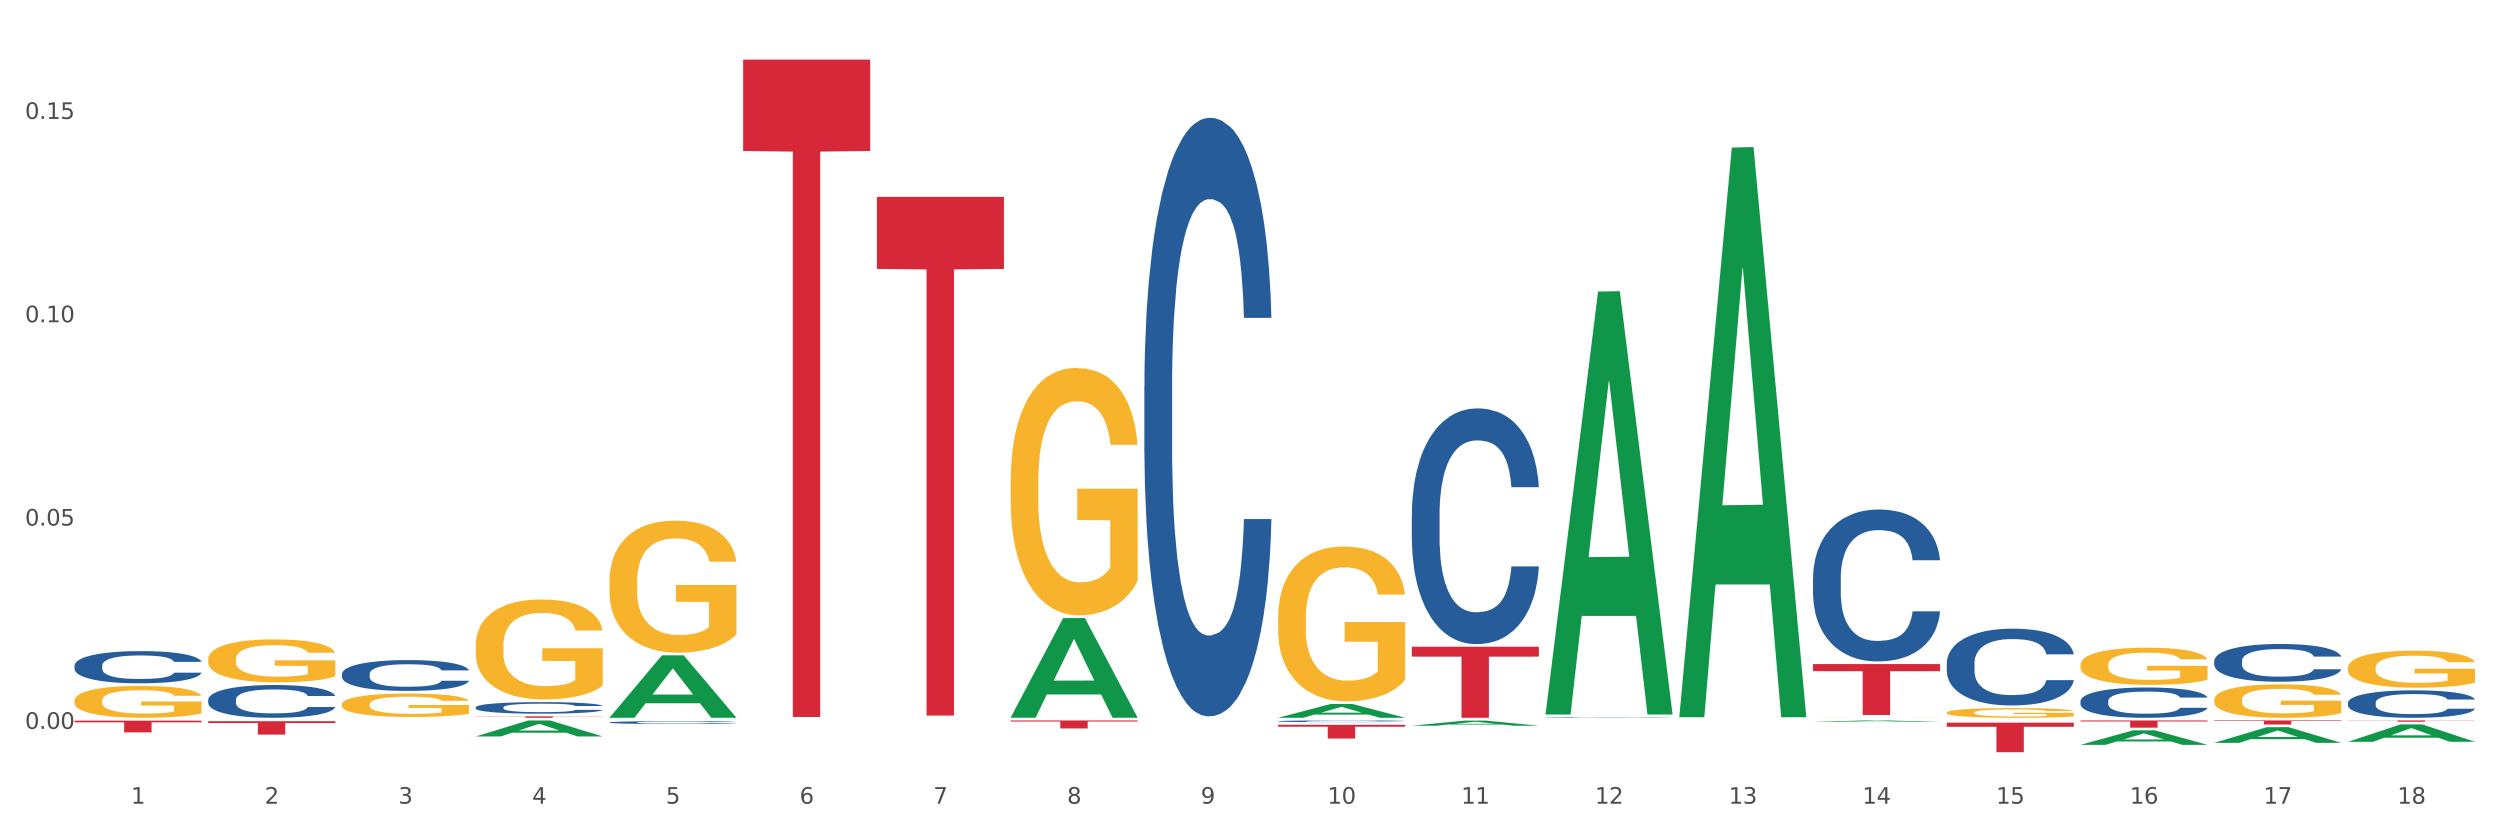 <?xml version="1.0" encoding="utf-8" standalone="no"?>
<!DOCTYPE svg PUBLIC "-//W3C//DTD SVG 1.1//EN"
  "http://www.w3.org/Graphics/SVG/1.1/DTD/svg11.dtd">
<svg xmlns:xlink="http://www.w3.org/1999/xlink" width="1080pt" height="360pt" viewBox="0 0 1080 360" xmlns="http://www.w3.org/2000/svg" version="1.1">
 <rect x="0" y="0" width="1080" height="360" fill="#333333" stroke="none"/>
 <defs>
  <style type="text/css">*{stroke-linejoin: round; stroke-linecap: butt}</style>
 </defs>
 <g id="figure_1">
  <g id="patch_1">
   <path d="M 0 360 
L 1080 360 
L 1080 0 
L 0 0 
z
" style="fill: #ffffff; stroke: #ffffff; stroke-linejoin: miter"/>
  </g>
  <g id="axes_1">
   <g id="matplotlib.axis_1">
    <g id="xtick_1">
     <g id="text_1">
      <!-- 1 -->
      <g style="fill: #4d4d4d" transform="translate(56.563 347.204) scale(0.096 -0.096)">
       <defs>
        <path id="DejaVuSans-31" d="M 794 531 
L 1825 531 
L 1825 4091 
L 703 3866 
L 703 4441 
L 1819 4666 
L 2450 4666 
L 2450 531 
L 3481 531 
L 3481 0 
L 794 0 
L 794 531 
z
" transform="scale(0.016)"/>
       </defs>
       <use xlink:href="#DejaVuSans-31"/>
      </g>
     </g>
    </g>
    <g id="xtick_2">
     <g id="text_2">
      <!-- 2 -->
      <g style="fill: #4d4d4d" transform="translate(114.336 347.204) scale(0.096 -0.096)">
       <defs>
        <path id="DejaVuSans-32" d="M 1228 531 
L 3431 531 
L 3431 0 
L 469 0 
L 469 531 
Q 828 903 1448 1529 
Q 2069 2156 2228 2338 
Q 2531 2678 2651 2914 
Q 2772 3150 2772 3378 
Q 2772 3750 2511 3984 
Q 2250 4219 1831 4219 
Q 1534 4219 1204 4116 
Q 875 4013 500 3803 
L 500 4441 
Q 881 4594 1212 4672 
Q 1544 4750 1819 4750 
Q 2544 4750 2975 4387 
Q 3406 4025 3406 3419 
Q 3406 3131 3298 2873 
Q 3191 2616 2906 2266 
Q 2828 2175 2409 1742 
Q 1991 1309 1228 531 
z
" transform="scale(0.016)"/>
       </defs>
       <use xlink:href="#DejaVuSans-32"/>
      </g>
     </g>
    </g>
    <g id="xtick_3">
     <g id="text_3">
      <!-- 3 -->
      <g style="fill: #4d4d4d" transform="translate(172.109 347.204) scale(0.096 -0.096)">
       <defs>
        <path id="DejaVuSans-33" d="M 2597 2516 
Q 3050 2419 3304 2112 
Q 3559 1806 3559 1356 
Q 3559 666 3084 287 
Q 2609 -91 1734 -91 
Q 1441 -91 1130 -33 
Q 819 25 488 141 
L 488 750 
Q 750 597 1062 519 
Q 1375 441 1716 441 
Q 2309 441 2620 675 
Q 2931 909 2931 1356 
Q 2931 1769 2642 2001 
Q 2353 2234 1838 2234 
L 1294 2234 
L 1294 2753 
L 1863 2753 
Q 2328 2753 2575 2939 
Q 2822 3125 2822 3475 
Q 2822 3834 2567 4026 
Q 2313 4219 1838 4219 
Q 1578 4219 1281 4162 
Q 984 4106 628 3988 
L 628 4550 
Q 988 4650 1302 4700 
Q 1616 4750 1894 4750 
Q 2613 4750 3031 4423 
Q 3450 4097 3450 3541 
Q 3450 3153 3228 2886 
Q 3006 2619 2597 2516 
z
" transform="scale(0.016)"/>
       </defs>
       <use xlink:href="#DejaVuSans-33"/>
      </g>
     </g>
    </g>
    <g id="xtick_4">
     <g id="text_4">
      <!-- 4 -->
      <g style="fill: #4d4d4d" transform="translate(229.882 347.204) scale(0.096 -0.096)">
       <defs>
        <path id="DejaVuSans-34" d="M 2419 4116 
L 825 1625 
L 2419 1625 
L 2419 4116 
z
M 2253 4666 
L 3047 4666 
L 3047 1625 
L 3713 1625 
L 3713 1100 
L 3047 1100 
L 3047 0 
L 2419 0 
L 2419 1100 
L 313 1100 
L 313 1709 
L 2253 4666 
z
" transform="scale(0.016)"/>
       </defs>
       <use xlink:href="#DejaVuSans-34"/>
      </g>
     </g>
    </g>
    <g id="xtick_5">
     <g id="text_5">
      <!-- 5 -->
      <g style="fill: #4d4d4d" transform="translate(287.655 347.204) scale(0.096 -0.096)">
       <defs>
        <path id="DejaVuSans-35" d="M 691 4666 
L 3169 4666 
L 3169 4134 
L 1269 4134 
L 1269 2991 
Q 1406 3038 1543 3061 
Q 1681 3084 1819 3084 
Q 2600 3084 3056 2656 
Q 3513 2228 3513 1497 
Q 3513 744 3044 326 
Q 2575 -91 1722 -91 
Q 1428 -91 1123 -41 
Q 819 9 494 109 
L 494 744 
Q 775 591 1075 516 
Q 1375 441 1709 441 
Q 2250 441 2565 725 
Q 2881 1009 2881 1497 
Q 2881 1984 2565 2268 
Q 2250 2553 1709 2553 
Q 1456 2553 1204 2497 
Q 953 2441 691 2322 
L 691 4666 
z
" transform="scale(0.016)"/>
       </defs>
       <use xlink:href="#DejaVuSans-35"/>
      </g>
     </g>
    </g>
    <g id="xtick_6">
     <g id="text_6">
      <!-- 6 -->
      <g style="fill: #4d4d4d" transform="translate(345.428 347.204) scale(0.096 -0.096)">
       <defs>
        <path id="DejaVuSans-36" d="M 2113 2584 
Q 1688 2584 1439 2293 
Q 1191 2003 1191 1497 
Q 1191 994 1439 701 
Q 1688 409 2113 409 
Q 2538 409 2786 701 
Q 3034 994 3034 1497 
Q 3034 2003 2786 2293 
Q 2538 2584 2113 2584 
z
M 3366 4563 
L 3366 3988 
Q 3128 4100 2886 4159 
Q 2644 4219 2406 4219 
Q 1781 4219 1451 3797 
Q 1122 3375 1075 2522 
Q 1259 2794 1537 2939 
Q 1816 3084 2150 3084 
Q 2853 3084 3261 2657 
Q 3669 2231 3669 1497 
Q 3669 778 3244 343 
Q 2819 -91 2113 -91 
Q 1303 -91 875 529 
Q 447 1150 447 2328 
Q 447 3434 972 4092 
Q 1497 4750 2381 4750 
Q 2619 4750 2861 4703 
Q 3103 4656 3366 4563 
z
" transform="scale(0.016)"/>
       </defs>
       <use xlink:href="#DejaVuSans-36"/>
      </g>
     </g>
    </g>
    <g id="xtick_7">
     <g id="text_7">
      <!-- 7 -->
      <g style="fill: #4d4d4d" transform="translate(403.201 347.204) scale(0.096 -0.096)">
       <defs>
        <path id="DejaVuSans-37" d="M 525 4666 
L 3525 4666 
L 3525 4397 
L 1831 0 
L 1172 0 
L 2766 4134 
L 525 4134 
L 525 4666 
z
" transform="scale(0.016)"/>
       </defs>
       <use xlink:href="#DejaVuSans-37"/>
      </g>
     </g>
    </g>
    <g id="xtick_8">
     <g id="text_8">
      <!-- 8 -->
      <g style="fill: #4d4d4d" transform="translate(460.974 347.204) scale(0.096 -0.096)">
       <defs>
        <path id="DejaVuSans-38" d="M 2034 2216 
Q 1584 2216 1326 1975 
Q 1069 1734 1069 1313 
Q 1069 891 1326 650 
Q 1584 409 2034 409 
Q 2484 409 2743 651 
Q 3003 894 3003 1313 
Q 3003 1734 2745 1975 
Q 2488 2216 2034 2216 
z
M 1403 2484 
Q 997 2584 770 2862 
Q 544 3141 544 3541 
Q 544 4100 942 4425 
Q 1341 4750 2034 4750 
Q 2731 4750 3128 4425 
Q 3525 4100 3525 3541 
Q 3525 3141 3298 2862 
Q 3072 2584 2669 2484 
Q 3125 2378 3379 2068 
Q 3634 1759 3634 1313 
Q 3634 634 3220 271 
Q 2806 -91 2034 -91 
Q 1263 -91 848 271 
Q 434 634 434 1313 
Q 434 1759 690 2068 
Q 947 2378 1403 2484 
z
M 1172 3481 
Q 1172 3119 1398 2916 
Q 1625 2713 2034 2713 
Q 2441 2713 2670 2916 
Q 2900 3119 2900 3481 
Q 2900 3844 2670 4047 
Q 2441 4250 2034 4250 
Q 1625 4250 1398 4047 
Q 1172 3844 1172 3481 
z
" transform="scale(0.016)"/>
       </defs>
       <use xlink:href="#DejaVuSans-38"/>
      </g>
     </g>
    </g>
    <g id="xtick_9">
     <g id="text_9">
      <!-- 9 -->
      <g style="fill: #4d4d4d" transform="translate(518.747 347.204) scale(0.096 -0.096)">
       <defs>
        <path id="DejaVuSans-39" d="M 703 97 
L 703 672 
Q 941 559 1184 500 
Q 1428 441 1663 441 
Q 2288 441 2617 861 
Q 2947 1281 2994 2138 
Q 2813 1869 2534 1725 
Q 2256 1581 1919 1581 
Q 1219 1581 811 2004 
Q 403 2428 403 3163 
Q 403 3881 828 4315 
Q 1253 4750 1959 4750 
Q 2769 4750 3195 4129 
Q 3622 3509 3622 2328 
Q 3622 1225 3098 567 
Q 2575 -91 1691 -91 
Q 1453 -91 1209 -44 
Q 966 3 703 97 
z
M 1959 2075 
Q 2384 2075 2632 2365 
Q 2881 2656 2881 3163 
Q 2881 3666 2632 3958 
Q 2384 4250 1959 4250 
Q 1534 4250 1286 3958 
Q 1038 3666 1038 3163 
Q 1038 2656 1286 2365 
Q 1534 2075 1959 2075 
z
" transform="scale(0.016)"/>
       </defs>
       <use xlink:href="#DejaVuSans-39"/>
      </g>
     </g>
    </g>
    <g id="xtick_10">
     <g id="text_10">
      <!-- 10 -->
      <g style="fill: #4d4d4d" transform="translate(573.466 347.204) scale(0.096 -0.096)">
       <defs>
        <path id="DejaVuSans-30" d="M 2034 4250 
Q 1547 4250 1301 3770 
Q 1056 3291 1056 2328 
Q 1056 1369 1301 889 
Q 1547 409 2034 409 
Q 2525 409 2770 889 
Q 3016 1369 3016 2328 
Q 3016 3291 2770 3770 
Q 2525 4250 2034 4250 
z
M 2034 4750 
Q 2819 4750 3233 4129 
Q 3647 3509 3647 2328 
Q 3647 1150 3233 529 
Q 2819 -91 2034 -91 
Q 1250 -91 836 529 
Q 422 1150 422 2328 
Q 422 3509 836 4129 
Q 1250 4750 2034 4750 
z
" transform="scale(0.016)"/>
       </defs>
       <use xlink:href="#DejaVuSans-31"/>
       <use xlink:href="#DejaVuSans-30" transform="translate(63.623 0)"/>
      </g>
     </g>
    </g>
    <g id="xtick_11">
     <g id="text_11">
      <!-- 11 -->
      <g style="fill: #4d4d4d" transform="translate(631.239 347.204) scale(0.096 -0.096)">
       <use xlink:href="#DejaVuSans-31"/>
       <use xlink:href="#DejaVuSans-31" transform="translate(63.623 0)"/>
      </g>
     </g>
    </g>
    <g id="xtick_12">
     <g id="text_12">
      <!-- 12 -->
      <g style="fill: #4d4d4d" transform="translate(689.012 347.204) scale(0.096 -0.096)">
       <use xlink:href="#DejaVuSans-31"/>
       <use xlink:href="#DejaVuSans-32" transform="translate(63.623 0)"/>
      </g>
     </g>
    </g>
    <g id="xtick_13">
     <g id="text_13">
      <!-- 13 -->
      <g style="fill: #4d4d4d" transform="translate(746.785 347.204) scale(0.096 -0.096)">
       <use xlink:href="#DejaVuSans-31"/>
       <use xlink:href="#DejaVuSans-33" transform="translate(63.623 0)"/>
      </g>
     </g>
    </g>
    <g id="xtick_14">
     <g id="text_14">
      <!-- 14 -->
      <g style="fill: #4d4d4d" transform="translate(804.558 347.204) scale(0.096 -0.096)">
       <use xlink:href="#DejaVuSans-31"/>
       <use xlink:href="#DejaVuSans-34" transform="translate(63.623 0)"/>
      </g>
     </g>
    </g>
    <g id="xtick_15">
     <g id="text_15">
      <!-- 15 -->
      <g style="fill: #4d4d4d" transform="translate(862.331 347.204) scale(0.096 -0.096)">
       <use xlink:href="#DejaVuSans-31"/>
       <use xlink:href="#DejaVuSans-35" transform="translate(63.623 0)"/>
      </g>
     </g>
    </g>
    <g id="xtick_16">
     <g id="text_16">
      <!-- 16 -->
      <g style="fill: #4d4d4d" transform="translate(920.104 347.204) scale(0.096 -0.096)">
       <use xlink:href="#DejaVuSans-31"/>
       <use xlink:href="#DejaVuSans-36" transform="translate(63.623 0)"/>
      </g>
     </g>
    </g>
    <g id="xtick_17">
     <g id="text_17">
      <!-- 17 -->
      <g style="fill: #4d4d4d" transform="translate(977.877 347.204) scale(0.096 -0.096)">
       <use xlink:href="#DejaVuSans-31"/>
       <use xlink:href="#DejaVuSans-37" transform="translate(63.623 0)"/>
      </g>
     </g>
    </g>
    <g id="xtick_18">
     <g id="text_18">
      <!-- 18 -->
      <g style="fill: #4d4d4d" transform="translate(1035.65 347.204) scale(0.096 -0.096)">
       <use xlink:href="#DejaVuSans-31"/>
       <use xlink:href="#DejaVuSans-38" transform="translate(63.623 0)"/>
      </g>
     </g>
    </g>
    <g id="xtick_19"/>
    <g id="xtick_20"/>
    <g id="xtick_21"/>
    <g id="xtick_22"/>
    <g id="xtick_23"/>
    <g id="xtick_24"/>
    <g id="xtick_25"/>
    <g id="xtick_26"/>
    <g id="xtick_27"/>
    <g id="xtick_28"/>
    <g id="xtick_29"/>
    <g id="xtick_30"/>
    <g id="xtick_31"/>
    <g id="xtick_32"/>
    <g id="xtick_33"/>
    <g id="xtick_34"/>
    <g id="xtick_35"/>
   </g>
   <g id="matplotlib.axis_2">
    <g id="ytick_1">
     <g id="text_19">
      <!-- 0.00 -->
      <g style="fill: #4d4d4d" transform="translate(10.8 314.875) scale(0.096 -0.096)">
       <defs>
        <path id="DejaVuSans-2e" d="M 684 794 
L 1344 794 
L 1344 0 
L 684 0 
L 684 794 
z
" transform="scale(0.016)"/>
       </defs>
       <use xlink:href="#DejaVuSans-30"/>
       <use xlink:href="#DejaVuSans-2e" transform="translate(63.623 0)"/>
       <use xlink:href="#DejaVuSans-30" transform="translate(95.41 0)"/>
       <use xlink:href="#DejaVuSans-30" transform="translate(159.033 0)"/>
      </g>
     </g>
    </g>
    <g id="ytick_2">
     <g id="text_20">
      <!-- 0.05 -->
      <g style="fill: #4d4d4d" transform="translate(10.8 227.045) scale(0.096 -0.096)">
       <use xlink:href="#DejaVuSans-30"/>
       <use xlink:href="#DejaVuSans-2e" transform="translate(63.623 0)"/>
       <use xlink:href="#DejaVuSans-30" transform="translate(95.41 0)"/>
       <use xlink:href="#DejaVuSans-35" transform="translate(159.033 0)"/>
      </g>
     </g>
    </g>
    <g id="ytick_3">
     <g id="text_21">
      <!-- 0.10 -->
      <g style="fill: #4d4d4d" transform="translate(10.8 139.215) scale(0.096 -0.096)">
       <use xlink:href="#DejaVuSans-30"/>
       <use xlink:href="#DejaVuSans-2e" transform="translate(63.623 0)"/>
       <use xlink:href="#DejaVuSans-31" transform="translate(95.41 0)"/>
       <use xlink:href="#DejaVuSans-30" transform="translate(159.033 0)"/>
      </g>
     </g>
    </g>
    <g id="ytick_4">
     <g id="text_22">
      <!-- 0.15 -->
      <g style="fill: #4d4d4d" transform="translate(10.8 51.386) scale(0.096 -0.096)">
       <use xlink:href="#DejaVuSans-30"/>
       <use xlink:href="#DejaVuSans-2e" transform="translate(63.623 0)"/>
       <use xlink:href="#DejaVuSans-31" transform="translate(95.41 0)"/>
       <use xlink:href="#DejaVuSans-35" transform="translate(159.033 0)"/>
      </g>
     </g>
    </g>
    <g id="ytick_5"/>
    <g id="ytick_6"/>
    <g id="ytick_7"/>
   </g>
   <g id="PolyCollection_1">
    <path d="M 205.494 318.148 
L 205.551 318.141 
L 228.183 311.234 
L 237.576 311.227 
L 260.378 318.161 
L 249.515 318.161 
L 244.592 316.546 
L 221.224 316.546 
L 221.054 316.572 
L 216.301 318.161 
L 205.494 318.161 
L 205.494 318.148 
L 224.166 315.583 
L 241.65 315.576 
L 232.993 312.705 
L 232.88 312.692 
L 232.766 312.712 
L 224.109 315.576 
L 224.166 315.583 
L 205.494 318.148 
z
" clip-path="url(#pac2aa50f80)" style="fill: #109648"/>
    <path d="M 263.267 310.035 
L 263.324 310.01 
L 285.956 283.121 
L 295.349 283.095 
L 318.151 310.086 
L 307.288 310.086 
L 302.365 303.801 
L 278.997 303.801 
L 278.827 303.902 
L 274.074 310.086 
L 263.267 310.086 
L 263.267 310.035 
L 281.939 300.05 
L 299.423 300.024 
L 290.766 288.848 
L 290.653 288.798 
L 290.539 288.874 
L 281.882 300.024 
L 281.939 300.05 
L 263.267 310.035 
z
" clip-path="url(#pac2aa50f80)" style="fill: #109648"/>
    <path d="M 898.77 321.768 
L 898.826 321.763 
L 921.459 315.506 
L 930.852 315.5 
L 953.654 321.78 
L 942.79 321.78 
L 937.868 320.318 
L 914.499 320.318 
L 914.33 320.341 
L 909.577 321.78 
L 898.77 321.78 
L 898.77 321.768 
L 917.442 319.445 
L 934.925 319.439 
L 926.268 316.839 
L 926.155 316.827 
L 926.042 316.845 
L 917.385 319.439 
L 917.442 319.445 
L 898.77 321.768 
z
" clip-path="url(#pac2aa50f80)" style="fill: #109648"/>
    <path d="M 956.543 320.904 
L 956.599 320.897 
L 979.232 314.14 
L 988.625 314.134 
L 1011.427 320.916 
L 1000.563 320.916 
L 995.641 319.337 
L 972.272 319.337 
L 972.103 319.362 
L 967.35 320.916 
L 956.543 320.916 
L 956.543 320.904 
L 975.215 318.394 
L 992.698 318.388 
L 984.041 315.58 
L 983.928 315.567 
L 983.815 315.586 
L 975.158 318.388 
L 975.215 318.394 
L 956.543 320.904 
z
" clip-path="url(#pac2aa50f80)" style="fill: #109648"/>
    <path d="M 436.586 208.36 
L 436.651 208.262 
L 436.651 204.749 
L 436.78 201.723 
L 437.428 194.404 
L 438.4 188.353 
L 439.113 185.132 
L 439.826 182.497 
L 440.668 179.862 
L 441.705 177.129 
L 443.584 173.128 
L 444.75 171.078 
L 446.176 168.931 
L 448.768 165.808 
L 450.647 164.052 
L 452.591 162.588 
L 455.766 160.831 
L 457.84 160.05 
L 460.043 159.465 
L 462.7 159.074 
L 464.708 158.977 
L 469.115 159.27 
L 472.873 160.148 
L 474.687 160.831 
L 477.02 162.002 
L 478.251 162.783 
L 480.26 164.344 
L 482.334 166.394 
L 483.759 168.151 
L 485.898 171.469 
L 487.517 174.787 
L 489.008 178.886 
L 489.785 181.716 
L 490.369 184.351 
L 490.887 187.377 
L 491.405 192.159 
L 479.742 192.159 
L 479.288 188.743 
L 478.575 185.522 
L 477.539 182.399 
L 476.631 180.448 
L 475.076 178.008 
L 473.651 176.446 
L 472.16 175.275 
L 470.346 174.299 
L 468.92 173.811 
L 466.912 173.421 
L 462.959 173.518 
L 460.302 174.299 
L 458.488 175.275 
L 457.321 176.153 
L 456.285 177.129 
L 455.118 178.496 
L 453.757 180.545 
L 452.785 182.399 
L 451.814 184.742 
L 451.036 187.084 
L 450.323 189.817 
L 449.74 192.744 
L 449.286 195.77 
L 448.898 199.478 
L 448.574 205.627 
L 448.574 218.997 
L 448.703 222.023 
L 449.027 226.024 
L 449.416 229.05 
L 450.064 232.661 
L 450.647 235.1 
L 451.749 238.614 
L 452.98 241.542 
L 453.952 243.396 
L 454.924 244.958 
L 456.609 247.105 
L 458.488 248.861 
L 460.108 249.935 
L 462.311 250.911 
L 463.801 251.301 
L 465.097 251.496 
L 468.272 251.496 
L 470.54 251.204 
L 473.067 250.52 
L 475.011 249.642 
L 476.631 248.569 
L 478.446 246.812 
L 479.612 245.153 
L 479.612 224.755 
L 465.356 224.658 
L 465.356 211.092 
L 491.47 211.092 
L 491.47 250.911 
L 490.369 252.96 
L 489.137 254.815 
L 487.841 256.474 
L 485.898 258.523 
L 483.565 260.475 
L 481.491 261.841 
L 479.288 263.013 
L 476.696 264.086 
L 473.327 265.062 
L 471.253 265.452 
L 468.661 265.745 
L 465.616 265.843 
L 462.959 265.648 
L 460.367 265.16 
L 457.645 264.281 
L 454.989 263.013 
L 452.98 261.744 
L 450.971 260.182 
L 448.833 258.133 
L 447.148 256.181 
L 445.852 254.424 
L 444.426 252.18 
L 442.871 249.252 
L 441.705 246.617 
L 440.668 243.884 
L 439.567 240.371 
L 438.789 237.345 
L 438.011 233.539 
L 437.558 230.709 
L 437.039 226.317 
L 436.651 220.169 
L 436.586 208.36 
z
" clip-path="url(#pac2aa50f80)" style="fill: #f7b32b"/>
    <path d="M 667.678 308.323 
L 667.734 308.152 
L 690.367 125.955 
L 699.76 125.784 
L 722.562 308.667 
L 711.698 308.667 
L 706.776 266.08 
L 683.408 266.08 
L 683.238 266.767 
L 678.485 308.667 
L 667.678 308.667 
L 667.678 308.323 
L 686.35 240.665 
L 703.834 240.493 
L 695.177 164.764 
L 695.063 164.421 
L 694.95 164.936 
L 686.293 240.493 
L 686.35 240.665 
L 667.678 308.323 
z
" clip-path="url(#pac2aa50f80)" style="fill: #109648"/>
    <path d="M 609.905 313.508 
L 609.961 313.506 
L 632.594 311.31 
L 641.987 311.308 
L 664.789 313.512 
L 653.925 313.512 
L 649.003 312.999 
L 625.635 312.999 
L 625.465 313.007 
L 620.712 313.512 
L 609.905 313.512 
L 609.905 313.508 
L 628.577 312.693 
L 646.061 312.69 
L 637.404 311.778 
L 637.29 311.774 
L 637.177 311.78 
L 628.52 312.69 
L 628.577 312.693 
L 609.905 313.508 
z
" clip-path="url(#pac2aa50f80)" style="fill: #109648"/>
    <path d="M 1014.316 320.449 
L 1014.372 320.442 
L 1037.005 312.948 
L 1046.398 312.941 
L 1069.2 320.463 
L 1058.336 320.463 
L 1053.414 318.711 
L 1030.045 318.711 
L 1029.876 318.74 
L 1025.123 320.463 
L 1014.316 320.463 
L 1014.316 320.449 
L 1032.988 317.666 
L 1050.471 317.659 
L 1041.814 314.545 
L 1041.701 314.53 
L 1041.588 314.552 
L 1032.931 317.659 
L 1032.988 317.666 
L 1014.316 320.449 
z
" clip-path="url(#pac2aa50f80)" style="fill: #109648"/>
    <path d="M 898.77 287.225 
L 898.835 287.211 
L 898.835 286.683 
L 898.964 286.229 
L 899.612 285.13 
L 900.584 284.221 
L 901.297 283.737 
L 902.01 283.342 
L 902.852 282.946 
L 903.889 282.535 
L 905.768 281.935 
L 906.934 281.627 
L 908.36 281.304 
L 910.952 280.835 
L 912.831 280.572 
L 914.775 280.352 
L 917.95 280.088 
L 920.024 279.971 
L 922.227 279.883 
L 924.884 279.824 
L 926.892 279.81 
L 931.299 279.853 
L 935.057 279.985 
L 936.871 280.088 
L 939.204 280.264 
L 940.435 280.381 
L 942.444 280.616 
L 944.517 280.923 
L 945.943 281.187 
L 948.081 281.685 
L 949.701 282.184 
L 951.192 282.799 
L 951.969 283.224 
L 952.552 283.62 
L 953.071 284.074 
L 953.589 284.792 
L 941.926 284.792 
L 941.472 284.28 
L 940.759 283.796 
L 939.722 283.327 
L 938.815 283.034 
L 937.26 282.667 
L 935.834 282.433 
L 934.344 282.257 
L 932.53 282.11 
L 931.104 282.037 
L 929.095 281.979 
L 925.143 281.993 
L 922.486 282.11 
L 920.672 282.257 
L 919.505 282.389 
L 918.468 282.535 
L 917.302 282.741 
L 915.941 283.048 
L 914.969 283.327 
L 913.997 283.679 
L 913.22 284.03 
L 912.507 284.441 
L 911.924 284.88 
L 911.47 285.335 
L 911.081 285.892 
L 910.757 286.815 
L 910.757 288.823 
L 910.887 289.277 
L 911.211 289.878 
L 911.6 290.332 
L 912.248 290.875 
L 912.831 291.241 
L 913.933 291.769 
L 915.164 292.208 
L 916.136 292.487 
L 917.108 292.721 
L 918.792 293.044 
L 920.672 293.307 
L 922.292 293.469 
L 924.495 293.615 
L 925.985 293.674 
L 927.281 293.703 
L 930.456 293.703 
L 932.724 293.659 
L 935.251 293.557 
L 937.195 293.425 
L 938.815 293.263 
L 940.63 293 
L 941.796 292.75 
L 941.796 289.687 
L 927.54 289.673 
L 927.54 287.636 
L 953.654 287.636 
L 953.654 293.615 
L 952.552 293.923 
L 951.321 294.201 
L 950.025 294.451 
L 948.081 294.758 
L 945.749 295.051 
L 943.675 295.257 
L 941.472 295.432 
L 938.88 295.594 
L 935.51 295.74 
L 933.437 295.799 
L 930.845 295.843 
L 927.799 295.857 
L 925.143 295.828 
L 922.551 295.755 
L 919.829 295.623 
L 917.172 295.432 
L 915.164 295.242 
L 913.155 295.007 
L 911.017 294.7 
L 909.332 294.407 
L 908.036 294.143 
L 906.61 293.806 
L 905.055 293.366 
L 903.889 292.97 
L 902.852 292.56 
L 901.75 292.032 
L 900.973 291.578 
L 900.195 291.006 
L 899.742 290.581 
L 899.223 289.922 
L 898.835 288.999 
L 898.77 287.225 
z
" clip-path="url(#pac2aa50f80)" style="fill: #f7b32b"/>
    <path d="M 840.997 307.83 
L 841.062 307.826 
L 841.062 307.688 
L 841.191 307.569 
L 841.839 307.282 
L 842.811 307.045 
L 843.524 306.918 
L 844.237 306.815 
L 845.079 306.712 
L 846.116 306.604 
L 847.995 306.447 
L 849.161 306.367 
L 850.587 306.283 
L 853.179 306.16 
L 855.058 306.091 
L 857.002 306.034 
L 860.177 305.965 
L 862.251 305.934 
L 864.454 305.911 
L 867.111 305.896 
L 869.119 305.892 
L 873.526 305.904 
L 877.284 305.938 
L 879.098 305.965 
L 881.431 306.011 
L 882.662 306.041 
L 884.671 306.103 
L 886.744 306.183 
L 888.17 306.252 
L 890.308 306.382 
L 891.928 306.512 
L 893.419 306.673 
L 894.196 306.784 
L 894.779 306.888 
L 895.298 307.007 
L 895.816 307.194 
L 884.153 307.194 
L 883.699 307.06 
L 882.986 306.934 
L 881.949 306.811 
L 881.042 306.735 
L 879.487 306.639 
L 878.061 306.578 
L 876.571 306.532 
L 874.757 306.493 
L 873.331 306.474 
L 871.322 306.459 
L 867.37 306.463 
L 864.713 306.493 
L 862.899 306.532 
L 861.732 306.566 
L 860.695 306.604 
L 859.529 306.658 
L 858.168 306.738 
L 857.196 306.811 
L 856.224 306.903 
L 855.447 306.995 
L 854.734 307.102 
L 854.151 307.217 
L 853.697 307.336 
L 853.308 307.481 
L 852.984 307.723 
L 852.984 308.247 
L 853.114 308.366 
L 853.438 308.523 
L 853.827 308.642 
L 854.475 308.783 
L 855.058 308.879 
L 856.16 309.017 
L 857.391 309.132 
L 858.363 309.205 
L 859.335 309.266 
L 861.019 309.35 
L 862.899 309.419 
L 864.519 309.461 
L 866.722 309.5 
L 868.212 309.515 
L 869.508 309.523 
L 872.683 309.523 
L 874.951 309.511 
L 877.478 309.484 
L 879.422 309.45 
L 881.042 309.408 
L 882.857 309.339 
L 884.023 309.274 
L 884.023 308.473 
L 869.767 308.469 
L 869.767 307.937 
L 895.881 307.937 
L 895.881 309.5 
L 894.779 309.58 
L 893.548 309.653 
L 892.252 309.718 
L 890.308 309.798 
L 887.976 309.875 
L 885.902 309.929 
L 883.699 309.975 
L 881.107 310.017 
L 877.737 310.055 
L 875.664 310.07 
L 873.072 310.082 
L 870.026 310.086 
L 867.37 310.078 
L 864.778 310.059 
L 862.056 310.024 
L 859.4 309.975 
L 857.391 309.925 
L 855.382 309.863 
L 853.244 309.783 
L 851.559 309.706 
L 850.263 309.638 
L 848.837 309.549 
L 847.282 309.435 
L 846.116 309.331 
L 845.079 309.224 
L 843.977 309.086 
L 843.2 308.967 
L 842.422 308.818 
L 841.969 308.707 
L 841.45 308.535 
L 841.062 308.293 
L 840.997 307.83 
z
" clip-path="url(#pac2aa50f80)" style="fill: #f7b32b"/>
    <path d="M 783.224 310.058 
L 783.289 310.058 
L 783.289 310.056 
L 783.418 310.055 
L 784.066 310.051 
L 785.038 310.048 
L 785.751 310.047 
L 786.464 310.045 
L 787.306 310.044 
L 788.343 310.043 
L 790.222 310.041 
L 791.388 310.04 
L 792.814 310.039 
L 795.406 310.037 
L 797.285 310.036 
L 799.229 310.036 
L 802.404 310.035 
L 804.478 310.035 
L 806.681 310.034 
L 809.338 310.034 
L 811.346 310.034 
L 815.753 310.034 
L 819.511 310.035 
L 821.325 310.035 
L 823.658 310.035 
L 824.889 310.036 
L 826.898 310.037 
L 828.971 310.038 
L 830.397 310.038 
L 832.535 310.04 
L 834.155 310.042 
L 835.646 310.044 
L 836.423 310.045 
L 837.007 310.046 
L 837.525 310.048 
L 838.043 310.05 
L 826.38 310.05 
L 825.926 310.048 
L 825.213 310.047 
L 824.176 310.045 
L 823.269 310.044 
L 821.714 310.043 
L 820.288 310.042 
L 818.798 310.042 
L 816.984 310.041 
L 815.558 310.041 
L 813.549 310.041 
L 809.597 310.041 
L 806.94 310.041 
L 805.126 310.042 
L 803.959 310.042 
L 802.922 310.043 
L 801.756 310.043 
L 800.395 310.044 
L 799.423 310.045 
L 798.451 310.046 
L 797.674 310.048 
L 796.961 310.049 
L 796.378 310.05 
L 795.924 310.052 
L 795.535 310.054 
L 795.211 310.057 
L 795.211 310.063 
L 795.341 310.064 
L 795.665 310.066 
L 796.054 310.068 
L 796.702 310.07 
L 797.285 310.071 
L 798.387 310.072 
L 799.618 310.074 
L 800.59 310.075 
L 801.562 310.076 
L 803.246 310.077 
L 805.126 310.077 
L 806.746 310.078 
L 808.949 310.078 
L 810.439 310.079 
L 811.735 310.079 
L 814.91 310.079 
L 817.178 310.079 
L 819.705 310.078 
L 821.649 310.078 
L 823.269 310.077 
L 825.084 310.076 
L 826.25 310.076 
L 826.25 310.066 
L 811.994 310.066 
L 811.994 310.059 
L 838.108 310.059 
L 838.108 310.078 
L 837.007 310.079 
L 835.775 310.08 
L 834.479 310.081 
L 832.535 310.082 
L 830.203 310.083 
L 828.129 310.084 
L 825.926 310.084 
L 823.334 310.085 
L 819.964 310.085 
L 817.891 310.085 
L 815.299 310.086 
L 812.253 310.086 
L 809.597 310.085 
L 807.005 310.085 
L 804.283 310.085 
L 801.627 310.084 
L 799.618 310.084 
L 797.609 310.083 
L 795.471 310.082 
L 793.786 310.081 
L 792.49 310.08 
L 791.064 310.079 
L 789.509 310.078 
L 788.343 310.076 
L 787.306 310.075 
L 786.204 310.073 
L 785.427 310.072 
L 784.649 310.07 
L 784.196 310.069 
L 783.677 310.067 
L 783.289 310.064 
L 783.224 310.058 
z
" clip-path="url(#pac2aa50f80)" style="fill: #f7b32b"/>
    <path d="M 552.132 267.004 
L 552.197 266.943 
L 552.197 264.745 
L 552.326 262.852 
L 552.974 258.272 
L 553.946 254.486 
L 554.659 252.47 
L 555.372 250.821 
L 556.214 249.173 
L 557.251 247.463 
L 559.13 244.959 
L 560.296 243.676 
L 561.722 242.333 
L 564.314 240.379 
L 566.193 239.28 
L 568.137 238.364 
L 571.312 237.264 
L 573.386 236.776 
L 575.589 236.409 
L 578.246 236.165 
L 580.254 236.104 
L 584.661 236.287 
L 588.419 236.837 
L 590.233 237.264 
L 592.566 237.997 
L 593.797 238.486 
L 595.806 239.463 
L 597.88 240.745 
L 599.305 241.844 
L 601.443 243.921 
L 603.063 245.997 
L 604.554 248.562 
L 605.331 250.333 
L 605.915 251.982 
L 606.433 253.875 
L 606.951 256.867 
L 595.288 256.867 
L 594.834 254.73 
L 594.121 252.715 
L 593.084 250.76 
L 592.177 249.539 
L 590.622 248.012 
L 589.197 247.035 
L 587.706 246.302 
L 585.892 245.692 
L 584.466 245.386 
L 582.458 245.142 
L 578.505 245.203 
L 575.848 245.692 
L 574.034 246.302 
L 572.867 246.852 
L 571.831 247.463 
L 570.664 248.318 
L 569.303 249.6 
L 568.331 250.76 
L 567.359 252.226 
L 566.582 253.692 
L 565.869 255.402 
L 565.286 257.234 
L 564.832 259.127 
L 564.444 261.447 
L 564.12 265.295 
L 564.12 273.661 
L 564.249 275.554 
L 564.573 278.058 
L 564.962 279.951 
L 565.61 282.21 
L 566.193 283.737 
L 567.295 285.936 
L 568.526 287.768 
L 569.498 288.928 
L 570.47 289.905 
L 572.155 291.249 
L 574.034 292.348 
L 575.654 293.02 
L 577.857 293.63 
L 579.347 293.874 
L 580.643 293.997 
L 583.818 293.997 
L 586.086 293.813 
L 588.613 293.386 
L 590.557 292.836 
L 592.177 292.165 
L 593.992 291.065 
L 595.158 290.027 
L 595.158 277.264 
L 580.902 277.203 
L 580.902 268.714 
L 607.016 268.714 
L 607.016 293.63 
L 605.915 294.913 
L 604.683 296.073 
L 603.387 297.111 
L 601.443 298.394 
L 599.111 299.615 
L 597.037 300.47 
L 594.834 301.203 
L 592.242 301.874 
L 588.873 302.485 
L 586.799 302.729 
L 584.207 302.913 
L 581.162 302.974 
L 578.505 302.851 
L 575.913 302.546 
L 573.191 301.997 
L 570.535 301.203 
L 568.526 300.409 
L 566.517 299.432 
L 564.379 298.149 
L 562.694 296.928 
L 561.398 295.829 
L 559.972 294.424 
L 558.417 292.592 
L 557.251 290.943 
L 556.214 289.233 
L 555.113 287.035 
L 554.335 285.142 
L 553.557 282.76 
L 553.104 280.989 
L 552.585 278.241 
L 552.197 274.394 
L 552.132 267.004 
z
" clip-path="url(#pac2aa50f80)" style="fill: #f7b32b"/>
    <path d="M 552.132 310.074 
L 552.188 310.069 
L 574.821 304.121 
L 584.214 304.115 
L 607.016 310.086 
L 596.152 310.086 
L 591.23 308.695 
L 567.862 308.695 
L 567.692 308.718 
L 562.939 310.086 
L 552.132 310.086 
L 552.132 310.074 
L 570.804 307.866 
L 588.288 307.86 
L 579.631 305.388 
L 579.517 305.377 
L 579.404 305.394 
L 570.747 307.86 
L 570.804 307.866 
L 552.132 310.074 
z
" clip-path="url(#pac2aa50f80)" style="fill: #109648"/>
    <path d="M 147.721 304.289 
L 147.786 304.28 
L 147.786 303.947 
L 147.915 303.661 
L 148.563 302.967 
L 149.535 302.394 
L 150.248 302.089 
L 150.961 301.839 
L 151.803 301.59 
L 152.84 301.331 
L 154.719 300.952 
L 155.886 300.757 
L 157.311 300.554 
L 159.903 300.258 
L 161.782 300.092 
L 163.726 299.953 
L 166.901 299.787 
L 168.975 299.713 
L 171.178 299.657 
L 173.835 299.62 
L 175.844 299.611 
L 180.25 299.639 
L 184.008 299.722 
L 185.822 299.787 
L 188.155 299.898 
L 189.386 299.972 
L 191.395 300.119 
L 193.469 300.314 
L 194.894 300.48 
L 197.033 300.794 
L 198.653 301.109 
L 200.143 301.497 
L 200.921 301.765 
L 201.504 302.015 
L 202.022 302.302 
L 202.54 302.755 
L 190.877 302.755 
L 190.423 302.431 
L 189.71 302.126 
L 188.674 301.83 
L 187.766 301.645 
L 186.211 301.414 
L 184.786 301.266 
L 183.295 301.155 
L 181.481 301.063 
L 180.055 301.016 
L 178.047 300.979 
L 174.094 300.989 
L 171.437 301.063 
L 169.623 301.155 
L 168.456 301.238 
L 167.42 301.331 
L 166.253 301.46 
L 164.893 301.654 
L 163.921 301.83 
L 162.949 302.052 
L 162.171 302.274 
L 161.458 302.533 
L 160.875 302.81 
L 160.421 303.097 
L 160.033 303.448 
L 159.709 304.031 
L 159.709 305.297 
L 159.838 305.584 
L 160.162 305.963 
L 160.551 306.25 
L 161.199 306.592 
L 161.782 306.823 
L 162.884 307.156 
L 164.115 307.433 
L 165.087 307.609 
L 166.059 307.757 
L 167.744 307.96 
L 169.623 308.127 
L 171.243 308.228 
L 173.446 308.321 
L 174.936 308.358 
L 176.232 308.376 
L 179.407 308.376 
L 181.675 308.349 
L 184.203 308.284 
L 186.146 308.201 
L 187.766 308.099 
L 189.581 307.932 
L 190.747 307.775 
L 190.747 305.843 
L 176.491 305.834 
L 176.491 304.548 
L 202.605 304.548 
L 202.605 308.321 
L 201.504 308.515 
L 200.273 308.691 
L 198.977 308.848 
L 197.033 309.042 
L 194.7 309.227 
L 192.626 309.356 
L 190.423 309.467 
L 187.831 309.569 
L 184.462 309.662 
L 182.388 309.698 
L 179.796 309.726 
L 176.751 309.735 
L 174.094 309.717 
L 171.502 309.671 
L 168.78 309.588 
L 166.124 309.467 
L 164.115 309.347 
L 162.106 309.199 
L 159.968 309.005 
L 158.283 308.82 
L 156.987 308.654 
L 155.562 308.441 
L 154.006 308.164 
L 152.84 307.914 
L 151.803 307.655 
L 150.702 307.322 
L 149.924 307.036 
L 149.147 306.675 
L 148.693 306.407 
L 148.175 305.991 
L 147.786 305.408 
L 147.721 304.289 
z
" clip-path="url(#pac2aa50f80)" style="fill: #f7b32b"/>
    <path d="M 32.175 302.685 
L 32.24 302.672 
L 32.24 302.22 
L 32.369 301.831 
L 33.017 300.888 
L 33.989 300.109 
L 34.702 299.695 
L 35.415 299.355 
L 36.257 299.016 
L 37.294 298.664 
L 39.173 298.149 
L 40.34 297.885 
L 41.765 297.609 
L 44.357 297.207 
L 46.236 296.981 
L 48.18 296.792 
L 51.355 296.566 
L 53.429 296.465 
L 55.632 296.39 
L 58.289 296.34 
L 60.298 296.327 
L 64.704 296.365 
L 68.462 296.478 
L 70.277 296.566 
L 72.609 296.717 
L 73.84 296.817 
L 75.849 297.018 
L 77.923 297.282 
L 79.348 297.508 
L 81.487 297.935 
L 83.107 298.363 
L 84.597 298.89 
L 85.375 299.255 
L 85.958 299.594 
L 86.476 299.984 
L 86.995 300.599 
L 75.331 300.599 
L 74.877 300.159 
L 74.164 299.745 
L 73.128 299.343 
L 72.22 299.091 
L 70.665 298.777 
L 69.24 298.576 
L 67.749 298.426 
L 65.935 298.3 
L 64.509 298.237 
L 62.501 298.187 
L 58.548 298.199 
L 55.891 298.3 
L 54.077 298.426 
L 52.911 298.539 
L 51.874 298.664 
L 50.707 298.84 
L 49.347 299.104 
L 48.375 299.343 
L 47.403 299.644 
L 46.625 299.946 
L 45.912 300.298 
L 45.329 300.675 
L 44.876 301.064 
L 44.487 301.542 
L 44.163 302.333 
L 44.163 304.055 
L 44.292 304.444 
L 44.616 304.959 
L 45.005 305.349 
L 45.653 305.814 
L 46.236 306.128 
L 47.338 306.58 
L 48.569 306.957 
L 49.541 307.196 
L 50.513 307.397 
L 52.198 307.673 
L 54.077 307.899 
L 55.697 308.038 
L 57.9 308.163 
L 59.39 308.213 
L 60.686 308.239 
L 63.861 308.239 
L 66.129 308.201 
L 68.657 308.113 
L 70.601 308 
L 72.22 307.862 
L 74.035 307.635 
L 75.201 307.422 
L 75.201 304.796 
L 60.946 304.783 
L 60.946 303.037 
L 87.059 303.037 
L 87.059 308.163 
L 85.958 308.427 
L 84.727 308.666 
L 83.431 308.879 
L 81.487 309.143 
L 79.154 309.395 
L 77.08 309.57 
L 74.877 309.721 
L 72.285 309.859 
L 68.916 309.985 
L 66.842 310.035 
L 64.25 310.073 
L 61.205 310.086 
L 58.548 310.06 
L 55.956 309.998 
L 53.235 309.885 
L 50.578 309.721 
L 48.569 309.558 
L 46.56 309.357 
L 44.422 309.093 
L 42.737 308.842 
L 41.441 308.616 
L 40.016 308.327 
L 38.46 307.95 
L 37.294 307.61 
L 36.257 307.259 
L 35.156 306.806 
L 34.378 306.417 
L 33.601 305.927 
L 33.147 305.562 
L 32.629 304.997 
L 32.24 304.205 
L 32.175 302.685 
z
" clip-path="url(#pac2aa50f80)" style="fill: #f7b32b"/>
    <path d="M 725.451 309.397 
L 725.507 309.166 
L 748.14 63.756 
L 757.533 63.525 
L 780.335 309.86 
L 769.471 309.86 
L 764.549 252.497 
L 741.181 252.497 
L 741.011 253.423 
L 736.258 309.86 
L 725.451 309.86 
L 725.451 309.397 
L 744.123 218.265 
L 761.607 218.034 
L 752.95 116.03 
L 752.836 115.568 
L 752.723 116.262 
L 744.066 218.034 
L 744.123 218.265 
L 725.451 309.397 
z
" clip-path="url(#pac2aa50f80)" style="fill: #109648"/>
    <path d="M 783.224 311.841 
L 783.28 311.84 
L 805.913 311.228 
L 815.306 311.227 
L 838.108 311.842 
L 827.244 311.842 
L 822.322 311.699 
L 798.953 311.699 
L 798.784 311.701 
L 794.031 311.842 
L 783.224 311.842 
L 783.224 311.841 
L 801.896 311.614 
L 819.38 311.613 
L 810.722 311.358 
L 810.609 311.357 
L 810.496 311.359 
L 801.839 311.613 
L 801.896 311.614 
L 783.224 311.841 
z
" clip-path="url(#pac2aa50f80)" style="fill: #109648"/>
    <path d="M 89.948 284.801 
L 90.013 284.784 
L 90.013 284.173 
L 90.142 283.648 
L 90.79 282.377 
L 91.762 281.326 
L 92.475 280.766 
L 93.188 280.309 
L 94.03 279.851 
L 95.067 279.376 
L 96.946 278.681 
L 98.113 278.326 
L 99.538 277.953 
L 102.13 277.41 
L 104.009 277.105 
L 105.953 276.851 
L 109.128 276.546 
L 111.202 276.41 
L 113.405 276.308 
L 116.062 276.241 
L 118.071 276.224 
L 122.477 276.275 
L 126.235 276.427 
L 128.049 276.546 
L 130.382 276.749 
L 131.613 276.885 
L 133.622 277.156 
L 135.696 277.512 
L 137.121 277.817 
L 139.26 278.393 
L 140.88 278.97 
L 142.37 279.682 
L 143.148 280.173 
L 143.731 280.631 
L 144.249 281.156 
L 144.768 281.987 
L 133.104 281.987 
L 132.65 281.394 
L 131.937 280.834 
L 130.901 280.292 
L 129.993 279.953 
L 128.438 279.529 
L 127.013 279.258 
L 125.522 279.054 
L 123.708 278.885 
L 122.282 278.8 
L 120.274 278.732 
L 116.321 278.749 
L 113.664 278.885 
L 111.85 279.054 
L 110.684 279.207 
L 109.647 279.376 
L 108.48 279.614 
L 107.12 279.97 
L 106.148 280.292 
L 105.176 280.699 
L 104.398 281.105 
L 103.685 281.58 
L 103.102 282.089 
L 102.648 282.614 
L 102.26 283.258 
L 101.936 284.326 
L 101.936 286.648 
L 102.065 287.174 
L 102.389 287.869 
L 102.778 288.394 
L 103.426 289.021 
L 104.009 289.445 
L 105.111 290.055 
L 106.342 290.564 
L 107.314 290.886 
L 108.286 291.157 
L 109.971 291.53 
L 111.85 291.835 
L 113.47 292.021 
L 115.673 292.191 
L 117.163 292.259 
L 118.459 292.293 
L 121.634 292.293 
L 123.902 292.242 
L 126.43 292.123 
L 128.373 291.971 
L 129.993 291.784 
L 131.808 291.479 
L 132.974 291.191 
L 132.974 287.648 
L 118.719 287.631 
L 118.719 285.275 
L 144.832 285.275 
L 144.832 292.191 
L 143.731 292.547 
L 142.5 292.869 
L 141.204 293.157 
L 139.26 293.513 
L 136.927 293.852 
L 134.853 294.089 
L 132.65 294.293 
L 130.058 294.479 
L 126.689 294.649 
L 124.615 294.717 
L 122.023 294.767 
L 118.978 294.784 
L 116.321 294.75 
L 113.729 294.666 
L 111.007 294.513 
L 108.351 294.293 
L 106.342 294.072 
L 104.333 293.801 
L 102.195 293.445 
L 100.51 293.106 
L 99.214 292.801 
L 97.789 292.411 
L 96.233 291.903 
L 95.067 291.445 
L 94.03 290.971 
L 92.929 290.36 
L 92.151 289.835 
L 91.374 289.174 
L 90.92 288.682 
L 90.402 287.919 
L 90.013 286.852 
L 89.948 284.801 
z
" clip-path="url(#pac2aa50f80)" style="fill: #f7b32b"/>
    <path d="M 205.494 278.938 
L 205.559 278.898 
L 205.559 277.478 
L 205.688 276.255 
L 206.336 273.297 
L 207.308 270.851 
L 208.021 269.549 
L 208.734 268.484 
L 209.576 267.419 
L 210.613 266.315 
L 212.492 264.697 
L 213.659 263.869 
L 215.084 263.001 
L 217.676 261.739 
L 219.555 261.029 
L 221.499 260.437 
L 224.674 259.727 
L 226.748 259.412 
L 228.951 259.175 
L 231.608 259.017 
L 233.616 258.978 
L 238.023 259.096 
L 241.781 259.451 
L 243.595 259.727 
L 245.928 260.2 
L 247.159 260.516 
L 249.168 261.147 
L 251.242 261.976 
L 252.667 262.686 
L 254.806 264.027 
L 256.426 265.368 
L 257.916 267.025 
L 258.694 268.169 
L 259.277 269.234 
L 259.795 270.457 
L 260.313 272.39 
L 248.65 272.39 
L 248.196 271.009 
L 247.483 269.707 
L 246.447 268.445 
L 245.539 267.656 
L 243.984 266.67 
L 242.559 266.039 
L 241.068 265.565 
L 239.254 265.171 
L 237.828 264.974 
L 235.82 264.816 
L 231.867 264.855 
L 229.21 265.171 
L 227.396 265.565 
L 226.229 265.92 
L 225.193 266.315 
L 224.026 266.867 
L 222.666 267.695 
L 221.694 268.445 
L 220.722 269.392 
L 219.944 270.338 
L 219.231 271.443 
L 218.648 272.626 
L 218.194 273.849 
L 217.806 275.348 
L 217.482 277.833 
L 217.482 283.238 
L 217.611 284.46 
L 217.935 286.078 
L 218.324 287.301 
L 218.972 288.76 
L 219.555 289.746 
L 220.657 291.166 
L 221.888 292.35 
L 222.86 293.099 
L 223.832 293.731 
L 225.517 294.598 
L 227.396 295.308 
L 229.016 295.742 
L 231.219 296.137 
L 232.709 296.295 
L 234.005 296.373 
L 237.18 296.373 
L 239.448 296.255 
L 241.975 295.979 
L 243.919 295.624 
L 245.539 295.19 
L 247.354 294.48 
L 248.52 293.809 
L 248.52 285.565 
L 234.264 285.526 
L 234.264 280.042 
L 260.378 280.042 
L 260.378 296.137 
L 259.277 296.965 
L 258.046 297.715 
L 256.75 298.385 
L 254.806 299.214 
L 252.473 300.003 
L 250.399 300.555 
L 248.196 301.028 
L 245.604 301.462 
L 242.235 301.857 
L 240.161 302.014 
L 237.569 302.133 
L 234.524 302.172 
L 231.867 302.093 
L 229.275 301.896 
L 226.553 301.541 
L 223.897 301.028 
L 221.888 300.515 
L 219.879 299.884 
L 217.741 299.056 
L 216.056 298.267 
L 214.76 297.557 
L 213.335 296.65 
L 211.779 295.466 
L 210.613 294.401 
L 209.576 293.297 
L 208.475 291.877 
L 207.697 290.654 
L 206.92 289.115 
L 206.466 287.971 
L 205.948 286.196 
L 205.559 283.711 
L 205.494 278.938 
z
" clip-path="url(#pac2aa50f80)" style="fill: #f7b32b"/>
    <path d="M 263.267 251.275 
L 263.332 251.222 
L 263.332 249.347 
L 263.461 247.733 
L 264.109 243.826 
L 265.081 240.597 
L 265.794 238.878 
L 266.507 237.472 
L 267.349 236.065 
L 268.386 234.607 
L 270.265 232.471 
L 271.432 231.377 
L 272.857 230.232 
L 275.449 228.565 
L 277.328 227.627 
L 279.272 226.846 
L 282.447 225.908 
L 284.521 225.492 
L 286.724 225.179 
L 289.381 224.971 
L 291.389 224.919 
L 295.796 225.075 
L 299.554 225.544 
L 301.368 225.908 
L 303.701 226.533 
L 304.932 226.95 
L 306.941 227.783 
L 309.015 228.877 
L 310.44 229.815 
L 312.579 231.586 
L 314.199 233.357 
L 315.689 235.544 
L 316.466 237.055 
L 317.05 238.461 
L 317.568 240.076 
L 318.086 242.628 
L 306.423 242.628 
L 305.969 240.805 
L 305.256 239.086 
L 304.22 237.419 
L 303.312 236.378 
L 301.757 235.076 
L 300.332 234.242 
L 298.841 233.617 
L 297.027 233.096 
L 295.601 232.836 
L 293.593 232.628 
L 289.64 232.68 
L 286.983 233.096 
L 285.169 233.617 
L 284.002 234.086 
L 282.966 234.607 
L 281.799 235.336 
L 280.439 236.43 
L 279.467 237.419 
L 278.495 238.67 
L 277.717 239.92 
L 277.004 241.378 
L 276.421 242.941 
L 275.967 244.555 
L 275.579 246.535 
L 275.255 249.816 
L 275.255 256.952 
L 275.384 258.567 
L 275.708 260.702 
L 276.097 262.317 
L 276.745 264.244 
L 277.328 265.546 
L 278.43 267.421 
L 279.661 268.984 
L 280.633 269.974 
L 281.605 270.807 
L 283.29 271.953 
L 285.169 272.89 
L 286.789 273.463 
L 288.992 273.984 
L 290.482 274.193 
L 291.778 274.297 
L 294.953 274.297 
L 297.221 274.141 
L 299.748 273.776 
L 301.692 273.307 
L 303.312 272.734 
L 305.127 271.797 
L 306.293 270.911 
L 306.293 260.025 
L 292.037 259.973 
L 292.037 252.733 
L 318.151 252.733 
L 318.151 273.984 
L 317.05 275.078 
L 315.819 276.068 
L 314.523 276.953 
L 312.579 278.047 
L 310.246 279.089 
L 308.172 279.818 
L 305.969 280.443 
L 303.377 281.016 
L 300.008 281.537 
L 297.934 281.745 
L 295.342 281.901 
L 292.297 281.954 
L 289.64 281.849 
L 287.048 281.589 
L 284.326 281.12 
L 281.67 280.443 
L 279.661 279.766 
L 277.652 278.933 
L 275.514 277.839 
L 273.829 276.797 
L 272.533 275.859 
L 271.108 274.661 
L 269.552 273.099 
L 268.386 271.692 
L 267.349 270.234 
L 266.248 268.359 
L 265.47 266.744 
L 264.692 264.713 
L 264.239 263.202 
L 263.721 260.858 
L 263.332 257.577 
L 263.267 251.275 
z
" clip-path="url(#pac2aa50f80)" style="fill: #f7b32b"/>
    <path d="M 89.948 302.288 
L 90.013 302.275 
L 90.013 301.913 
L 90.207 301.422 
L 90.921 300.517 
L 91.829 299.831 
L 93.386 299.03 
L 94.23 298.693 
L 95.333 298.318 
L 97.603 297.711 
L 100.198 297.193 
L 102.015 296.909 
L 103.377 296.728 
L 106.426 296.405 
L 108.178 296.262 
L 109.994 296.146 
L 111.551 296.068 
L 114.146 295.978 
L 116.222 295.939 
L 118.623 295.926 
L 120.634 295.939 
L 123.294 295.991 
L 127.186 296.146 
L 128.678 296.237 
L 130.69 296.392 
L 132.766 296.599 
L 134.452 296.806 
L 136.399 297.103 
L 138.41 297.491 
L 140.356 297.982 
L 141.718 298.435 
L 142.821 298.913 
L 143.794 299.495 
L 144.508 300.129 
L 144.832 300.659 
L 132.96 300.659 
L 132.636 300.181 
L 131.987 299.663 
L 131.338 299.314 
L 130.625 299.03 
L 129.522 298.706 
L 128.549 298.499 
L 126.927 298.254 
L 125.435 298.099 
L 124.202 298.008 
L 122.71 297.931 
L 119.531 297.853 
L 117.26 297.853 
L 115.833 297.879 
L 114.082 297.943 
L 112.589 298.034 
L 110.838 298.189 
L 109.475 298.357 
L 108.113 298.577 
L 107.335 298.732 
L 106.167 299.017 
L 105.388 299.249 
L 104.35 299.65 
L 103.766 299.935 
L 102.728 300.672 
L 102.274 301.215 
L 102.08 301.59 
L 101.95 302.004 
L 101.95 304.021 
L 102.339 304.926 
L 102.663 305.314 
L 103.183 305.754 
L 104.156 306.323 
L 105.583 306.879 
L 107.075 307.28 
L 108.308 307.525 
L 109.475 307.706 
L 110.643 307.849 
L 112.07 307.978 
L 113.238 308.055 
L 114.99 308.133 
L 117.066 308.172 
L 118.688 308.172 
L 121.996 308.107 
L 123.488 308.043 
L 124.916 307.952 
L 126.473 307.81 
L 127.705 307.655 
L 128.419 307.538 
L 129.587 307.293 
L 130.495 307.034 
L 131.273 306.736 
L 131.792 306.478 
L 132.376 306.09 
L 132.83 305.65 
L 132.96 305.418 
L 144.832 305.418 
L 144.573 305.883 
L 144.119 306.336 
L 143.21 306.943 
L 142.497 307.293 
L 141.394 307.719 
L 140.226 308.081 
L 138.604 308.482 
L 137.112 308.78 
L 135.555 309.038 
L 133.868 309.271 
L 130.819 309.594 
L 129.716 309.685 
L 127.381 309.84 
L 125.564 309.93 
L 122.905 310.021 
L 120.18 310.073 
L 117.325 310.086 
L 114.795 310.06 
L 112.006 309.982 
L 110.254 309.905 
L 108.308 309.788 
L 106.037 309.607 
L 103.896 309.387 
L 101.885 309.129 
L 100.004 308.831 
L 98.252 308.495 
L 95.981 307.939 
L 94.295 307.396 
L 93.062 306.892 
L 92.219 306.465 
L 91.375 305.922 
L 90.921 305.547 
L 90.207 304.642 
L 89.948 303.801 
L 89.948 302.288 
z
" clip-path="url(#pac2aa50f80)" style="fill: #255c99"/>
    <path d="M 32.175 287.527 
L 32.24 287.514 
L 32.24 287.158 
L 32.434 286.676 
L 33.148 285.787 
L 34.056 285.114 
L 35.613 284.326 
L 36.457 283.996 
L 37.56 283.628 
L 39.83 283.031 
L 42.425 282.523 
L 44.242 282.243 
L 45.604 282.065 
L 48.653 281.748 
L 50.405 281.608 
L 52.221 281.494 
L 53.778 281.418 
L 56.373 281.329 
L 58.449 281.291 
L 60.85 281.278 
L 62.861 281.291 
L 65.521 281.341 
L 69.413 281.494 
L 70.905 281.583 
L 72.917 281.735 
L 74.993 281.938 
L 76.679 282.142 
L 78.626 282.434 
L 80.637 282.815 
L 82.583 283.297 
L 83.945 283.742 
L 85.048 284.212 
L 86.021 284.783 
L 86.735 285.406 
L 87.059 285.926 
L 75.187 285.926 
L 74.863 285.457 
L 74.214 284.949 
L 73.565 284.606 
L 72.852 284.326 
L 71.749 284.009 
L 70.776 283.805 
L 69.154 283.564 
L 67.662 283.412 
L 66.429 283.323 
L 64.937 283.247 
L 61.758 283.17 
L 59.487 283.17 
L 58.06 283.196 
L 56.309 283.259 
L 54.816 283.348 
L 53.065 283.501 
L 51.702 283.666 
L 50.34 283.882 
L 49.562 284.034 
L 48.394 284.313 
L 47.615 284.542 
L 46.577 284.936 
L 45.993 285.215 
L 44.955 285.939 
L 44.501 286.473 
L 44.307 286.841 
L 44.177 287.247 
L 44.177 289.229 
L 44.566 290.118 
L 44.891 290.499 
L 45.41 290.931 
L 46.383 291.489 
L 47.81 292.036 
L 49.302 292.429 
L 50.535 292.671 
L 51.702 292.848 
L 52.87 292.988 
L 54.297 293.115 
L 55.465 293.191 
L 57.217 293.268 
L 59.293 293.306 
L 60.915 293.306 
L 64.223 293.242 
L 65.715 293.179 
L 67.143 293.09 
L 68.7 292.95 
L 69.932 292.798 
L 70.646 292.683 
L 71.814 292.442 
L 72.722 292.188 
L 73.5 291.896 
L 74.019 291.642 
L 74.603 291.261 
L 75.057 290.829 
L 75.187 290.6 
L 87.059 290.6 
L 86.8 291.058 
L 86.346 291.502 
L 85.437 292.099 
L 84.724 292.442 
L 83.621 292.861 
L 82.453 293.217 
L 80.831 293.61 
L 79.339 293.903 
L 77.782 294.157 
L 76.095 294.385 
L 73.046 294.703 
L 71.943 294.792 
L 69.608 294.944 
L 67.791 295.033 
L 65.132 295.122 
L 62.407 295.173 
L 59.552 295.185 
L 57.022 295.16 
L 54.233 295.084 
L 52.481 295.008 
L 50.535 294.893 
L 48.264 294.715 
L 46.123 294.499 
L 44.112 294.245 
L 42.231 293.953 
L 40.479 293.623 
L 38.208 293.077 
L 36.522 292.544 
L 35.289 292.048 
L 34.446 291.629 
L 33.602 291.096 
L 33.148 290.727 
L 32.434 289.838 
L 32.175 289.013 
L 32.175 287.527 
z
" clip-path="url(#pac2aa50f80)" style="fill: #255c99"/>
    <path d="M 494.359 167.074 
L 494.424 166.838 
L 494.424 160.225 
L 494.618 151.251 
L 495.332 134.72 
L 496.24 122.203 
L 497.797 107.561 
L 498.641 101.421 
L 499.743 94.572 
L 502.014 83.472 
L 504.609 74.026 
L 506.426 68.83 
L 507.788 65.524 
L 510.837 59.62 
L 512.589 57.022 
L 514.405 54.897 
L 515.962 53.48 
L 518.557 51.827 
L 520.633 51.118 
L 523.034 50.882 
L 525.045 51.118 
L 527.705 52.063 
L 531.597 54.897 
L 533.089 56.55 
L 535.1 59.384 
L 537.176 63.162 
L 538.863 66.941 
L 540.809 72.373 
L 542.821 79.458 
L 544.767 88.432 
L 546.129 96.698 
L 547.232 105.436 
L 548.205 116.063 
L 548.919 127.635 
L 549.243 137.318 
L 537.371 137.318 
L 537.047 128.579 
L 536.398 119.133 
L 535.749 112.757 
L 535.036 107.561 
L 533.933 101.657 
L 532.96 97.878 
L 531.338 93.391 
L 529.846 90.557 
L 528.613 88.904 
L 527.121 87.487 
L 523.942 86.07 
L 521.671 86.07 
L 520.244 86.543 
L 518.492 87.723 
L 517 89.376 
L 515.249 92.21 
L 513.886 95.281 
L 512.524 99.295 
L 511.745 102.129 
L 510.578 107.325 
L 509.799 111.576 
L 508.761 118.897 
L 508.177 124.092 
L 507.139 137.554 
L 506.685 147.473 
L 506.49 154.321 
L 506.361 161.878 
L 506.361 198.72 
L 506.75 215.251 
L 507.074 222.336 
L 507.593 230.366 
L 508.566 240.757 
L 509.994 250.912 
L 511.486 258.233 
L 512.718 262.72 
L 513.886 266.026 
L 515.054 268.624 
L 516.481 270.986 
L 517.649 272.403 
L 519.401 273.82 
L 521.477 274.528 
L 523.099 274.528 
L 526.407 273.347 
L 527.899 272.167 
L 529.327 270.513 
L 530.884 267.916 
L 532.116 265.082 
L 532.83 262.956 
L 533.998 258.469 
L 534.906 253.746 
L 535.684 248.314 
L 536.203 243.591 
L 536.787 236.506 
L 537.241 228.476 
L 537.371 224.225 
L 549.243 224.225 
L 548.984 232.727 
L 548.53 240.993 
L 547.621 252.093 
L 546.908 258.469 
L 545.805 266.262 
L 544.637 272.875 
L 543.015 280.196 
L 541.523 285.628 
L 539.966 290.351 
L 538.279 294.602 
L 535.23 300.506 
L 534.127 302.159 
L 531.792 304.993 
L 529.975 306.646 
L 527.315 308.299 
L 524.591 309.244 
L 521.736 309.48 
L 519.206 309.008 
L 516.416 307.591 
L 514.665 306.174 
L 512.718 304.048 
L 510.448 300.742 
L 508.307 296.727 
L 506.296 292.004 
L 504.414 286.572 
L 502.663 280.432 
L 500.392 270.277 
L 498.705 260.358 
L 497.473 251.148 
L 496.629 243.355 
L 495.786 233.436 
L 495.332 226.587 
L 494.618 210.056 
L 494.359 194.705 
L 494.359 167.074 
z
" clip-path="url(#pac2aa50f80)" style="fill: #255c99"/>
    <path d="M 263.267 312.088 
L 263.332 312.087 
L 263.332 312.055 
L 263.526 312.012 
L 264.24 311.933 
L 265.148 311.873 
L 266.705 311.803 
L 267.549 311.773 
L 268.652 311.741 
L 270.922 311.687 
L 273.517 311.642 
L 275.334 311.617 
L 276.696 311.601 
L 279.745 311.573 
L 281.497 311.561 
L 283.313 311.551 
L 284.87 311.544 
L 287.465 311.536 
L 289.541 311.532 
L 291.942 311.531 
L 293.953 311.532 
L 296.613 311.537 
L 300.505 311.551 
L 301.997 311.558 
L 304.008 311.572 
L 306.084 311.59 
L 307.771 311.608 
L 309.717 311.634 
L 311.729 311.668 
L 313.675 311.711 
L 315.037 311.751 
L 316.14 311.793 
L 317.113 311.843 
L 317.827 311.899 
L 318.151 311.945 
L 306.279 311.945 
L 305.955 311.903 
L 305.306 311.858 
L 304.657 311.828 
L 303.944 311.803 
L 302.841 311.774 
L 301.868 311.756 
L 300.246 311.735 
L 298.754 311.721 
L 297.521 311.713 
L 296.029 311.707 
L 292.85 311.7 
L 290.579 311.7 
L 289.152 311.702 
L 287.4 311.708 
L 285.908 311.716 
L 284.157 311.729 
L 282.794 311.744 
L 281.432 311.763 
L 280.653 311.777 
L 279.486 311.802 
L 278.707 311.822 
L 277.669 311.857 
L 277.085 311.882 
L 276.047 311.946 
L 275.593 311.994 
L 275.399 312.027 
L 275.269 312.063 
L 275.269 312.239 
L 275.658 312.318 
L 275.982 312.352 
L 276.501 312.391 
L 277.475 312.44 
L 278.902 312.489 
L 280.394 312.524 
L 281.627 312.546 
L 282.794 312.561 
L 283.962 312.574 
L 285.389 312.585 
L 286.557 312.592 
L 288.309 312.599 
L 290.385 312.602 
L 292.007 312.602 
L 295.315 312.597 
L 296.807 312.591 
L 298.235 312.583 
L 299.792 312.571 
L 301.024 312.557 
L 301.738 312.547 
L 302.906 312.525 
L 303.814 312.503 
L 304.592 312.477 
L 305.111 312.454 
L 305.695 312.42 
L 306.149 312.382 
L 306.279 312.361 
L 318.151 312.361 
L 317.892 312.402 
L 317.438 312.442 
L 316.529 312.495 
L 315.816 312.525 
L 314.713 312.563 
L 313.545 312.594 
L 311.923 312.629 
L 310.431 312.655 
L 308.874 312.678 
L 307.187 312.698 
L 304.138 312.727 
L 303.035 312.735 
L 300.7 312.748 
L 298.883 312.756 
L 296.223 312.764 
L 293.499 312.768 
L 290.644 312.77 
L 288.114 312.767 
L 285.324 312.761 
L 283.573 312.754 
L 281.627 312.744 
L 279.356 312.728 
L 277.215 312.709 
L 275.204 312.686 
L 273.323 312.66 
L 271.571 312.63 
L 269.3 312.582 
L 267.614 312.534 
L 266.381 312.49 
L 265.538 312.453 
L 264.694 312.405 
L 264.24 312.373 
L 263.526 312.293 
L 263.267 312.22 
L 263.267 312.088 
z
" clip-path="url(#pac2aa50f80)" style="fill: #255c99"/>
    <path d="M 552.132 313.111 
L 607.016 313.111 
L 607.016 313.938 
L 585.427 313.943 
L 585.427 319.057 
L 573.591 319.057 
L 573.591 313.943 
L 552.132 313.938 
L 552.132 313.117 
L 552.132 313.111 
z
" clip-path="url(#pac2aa50f80)" style="fill: #d62839"/>
    <path d="M 609.905 279.397 
L 664.789 279.397 
L 664.789 283.662 
L 643.2 283.69 
L 643.2 310.086 
L 631.364 310.086 
L 631.364 283.69 
L 609.905 283.662 
L 609.905 279.426 
L 609.905 279.397 
z
" clip-path="url(#pac2aa50f80)" style="fill: #d62839"/>
    <path d="M 205.494 305.561 
L 205.559 305.557 
L 205.559 305.429 
L 205.753 305.255 
L 206.467 304.936 
L 207.375 304.693 
L 208.932 304.41 
L 209.776 304.292 
L 210.879 304.159 
L 213.149 303.944 
L 215.744 303.762 
L 217.561 303.661 
L 218.923 303.597 
L 221.972 303.483 
L 223.724 303.433 
L 225.54 303.392 
L 227.097 303.364 
L 229.692 303.332 
L 231.768 303.319 
L 234.169 303.314 
L 236.18 303.319 
L 238.84 303.337 
L 242.732 303.392 
L 244.224 303.424 
L 246.236 303.478 
L 248.312 303.552 
L 249.998 303.625 
L 251.945 303.73 
L 253.956 303.867 
L 255.902 304.04 
L 257.264 304.2 
L 258.367 304.369 
L 259.34 304.575 
L 260.054 304.799 
L 260.378 304.986 
L 248.506 304.986 
L 248.182 304.817 
L 247.533 304.634 
L 246.884 304.511 
L 246.171 304.41 
L 245.068 304.296 
L 244.095 304.223 
L 242.473 304.136 
L 240.981 304.081 
L 239.748 304.049 
L 238.256 304.022 
L 235.077 303.995 
L 232.806 303.995 
L 231.379 304.004 
L 229.627 304.027 
L 228.135 304.059 
L 226.384 304.113 
L 225.021 304.173 
L 223.659 304.25 
L 222.88 304.305 
L 221.713 304.406 
L 220.934 304.488 
L 219.896 304.63 
L 219.312 304.73 
L 218.274 304.99 
L 217.82 305.182 
L 217.626 305.315 
L 217.496 305.461 
L 217.496 306.173 
L 217.885 306.493 
L 218.209 306.63 
L 218.728 306.785 
L 219.702 306.986 
L 221.129 307.183 
L 222.621 307.324 
L 223.854 307.411 
L 225.021 307.475 
L 226.189 307.525 
L 227.616 307.571 
L 228.784 307.598 
L 230.536 307.626 
L 232.612 307.64 
L 234.234 307.64 
L 237.542 307.617 
L 239.034 307.594 
L 240.462 307.562 
L 242.019 307.512 
L 243.251 307.457 
L 243.965 307.416 
L 245.133 307.329 
L 246.041 307.238 
L 246.819 307.133 
L 247.338 307.041 
L 247.922 306.904 
L 248.376 306.749 
L 248.506 306.667 
L 260.378 306.667 
L 260.119 306.831 
L 259.665 306.991 
L 258.756 307.206 
L 258.043 307.329 
L 256.94 307.48 
L 255.772 307.608 
L 254.15 307.749 
L 252.658 307.854 
L 251.101 307.946 
L 249.414 308.028 
L 246.365 308.142 
L 245.262 308.174 
L 242.927 308.229 
L 241.11 308.261 
L 238.45 308.293 
L 235.726 308.311 
L 232.871 308.316 
L 230.341 308.306 
L 227.551 308.279 
L 225.8 308.252 
L 223.854 308.211 
L 221.583 308.147 
L 219.442 308.069 
L 217.431 307.978 
L 215.55 307.873 
L 213.798 307.754 
L 211.527 307.557 
L 209.841 307.366 
L 208.608 307.187 
L 207.765 307.037 
L 206.921 306.845 
L 206.467 306.712 
L 205.753 306.393 
L 205.494 306.096 
L 205.494 305.561 
z
" clip-path="url(#pac2aa50f80)" style="fill: #255c99"/>
    <path d="M 147.721 291.14 
L 147.786 291.128 
L 147.786 290.788 
L 147.98 290.326 
L 148.694 289.475 
L 149.602 288.831 
L 151.159 288.078 
L 152.003 287.762 
L 153.106 287.409 
L 155.376 286.838 
L 157.971 286.352 
L 159.788 286.084 
L 161.15 285.914 
L 164.199 285.61 
L 165.951 285.477 
L 167.767 285.367 
L 169.324 285.294 
L 171.919 285.209 
L 173.995 285.173 
L 176.396 285.161 
L 178.407 285.173 
L 181.067 285.221 
L 184.959 285.367 
L 186.451 285.452 
L 188.463 285.598 
L 190.539 285.793 
L 192.225 285.987 
L 194.172 286.267 
L 196.183 286.631 
L 198.129 287.093 
L 199.491 287.518 
L 200.594 287.968 
L 201.567 288.515 
L 202.281 289.111 
L 202.605 289.609 
L 190.733 289.609 
L 190.409 289.159 
L 189.76 288.673 
L 189.111 288.345 
L 188.398 288.078 
L 187.295 287.774 
L 186.322 287.579 
L 184.7 287.348 
L 183.208 287.202 
L 181.975 287.117 
L 180.483 287.044 
L 177.304 286.972 
L 175.033 286.972 
L 173.606 286.996 
L 171.854 287.057 
L 170.362 287.142 
L 168.611 287.288 
L 167.248 287.446 
L 165.886 287.652 
L 165.107 287.798 
L 163.94 288.065 
L 163.161 288.284 
L 162.123 288.661 
L 161.539 288.928 
L 160.501 289.621 
L 160.047 290.132 
L 159.853 290.484 
L 159.723 290.873 
L 159.723 292.769 
L 160.112 293.62 
L 160.436 293.984 
L 160.955 294.398 
L 161.929 294.932 
L 163.356 295.455 
L 164.848 295.832 
L 166.081 296.063 
L 167.248 296.233 
L 168.416 296.366 
L 169.843 296.488 
L 171.011 296.561 
L 172.763 296.634 
L 174.839 296.67 
L 176.461 296.67 
L 179.769 296.609 
L 181.261 296.549 
L 182.689 296.464 
L 184.246 296.33 
L 185.478 296.184 
L 186.192 296.075 
L 187.36 295.844 
L 188.268 295.601 
L 189.046 295.321 
L 189.565 295.078 
L 190.149 294.714 
L 190.603 294.3 
L 190.733 294.082 
L 202.605 294.082 
L 202.346 294.519 
L 201.892 294.944 
L 200.983 295.516 
L 200.27 295.844 
L 199.167 296.245 
L 197.999 296.585 
L 196.377 296.962 
L 194.885 297.241 
L 193.328 297.485 
L 191.641 297.703 
L 188.592 298.007 
L 187.489 298.092 
L 185.154 298.238 
L 183.337 298.323 
L 180.678 298.408 
L 177.953 298.457 
L 175.098 298.469 
L 172.568 298.445 
L 169.778 298.372 
L 168.027 298.299 
L 166.081 298.189 
L 163.81 298.019 
L 161.669 297.813 
L 159.658 297.57 
L 157.777 297.29 
L 156.025 296.974 
L 153.754 296.451 
L 152.068 295.941 
L 150.835 295.467 
L 149.992 295.066 
L 149.148 294.556 
L 148.694 294.203 
L 147.98 293.352 
L 147.721 292.562 
L 147.721 291.14 
z
" clip-path="url(#pac2aa50f80)" style="fill: #255c99"/>
    <path d="M 378.813 85.048 
L 433.697 85.048 
L 433.697 116.189 
L 412.108 116.399 
L 412.108 309.135 
L 400.272 309.135 
L 400.272 116.399 
L 378.813 116.189 
L 378.813 85.259 
L 378.813 85.048 
z
" clip-path="url(#pac2aa50f80)" style="fill: #d62839"/>
    <path d="M 436.586 311.227 
L 491.47 311.227 
L 491.47 311.708 
L 469.881 311.712 
L 469.881 314.688 
L 458.045 314.688 
L 458.045 311.712 
L 436.586 311.708 
L 436.586 311.231 
L 436.586 311.227 
z
" clip-path="url(#pac2aa50f80)" style="fill: #d62839"/>
    <path d="M 956.543 302.32 
L 956.607 302.307 
L 956.607 301.832 
L 956.737 301.423 
L 957.385 300.435 
L 958.357 299.617 
L 959.07 299.182 
L 959.783 298.826 
L 960.625 298.47 
L 961.662 298.101 
L 963.541 297.56 
L 964.707 297.284 
L 966.133 296.994 
L 968.725 296.572 
L 970.604 296.334 
L 972.548 296.137 
L 975.723 295.899 
L 977.797 295.794 
L 980 295.715 
L 982.656 295.662 
L 984.665 295.649 
L 989.072 295.688 
L 992.83 295.807 
L 994.644 295.899 
L 996.977 296.057 
L 998.208 296.163 
L 1000.217 296.374 
L 1002.29 296.651 
L 1003.716 296.888 
L 1005.854 297.336 
L 1007.474 297.785 
L 1008.965 298.338 
L 1009.742 298.721 
L 1010.325 299.077 
L 1010.844 299.485 
L 1011.362 300.131 
L 999.698 300.131 
L 999.245 299.67 
L 998.532 299.235 
L 997.495 298.813 
L 996.588 298.549 
L 995.033 298.22 
L 993.607 298.009 
L 992.117 297.851 
L 990.303 297.719 
L 988.877 297.653 
L 986.868 297.6 
L 982.916 297.613 
L 980.259 297.719 
L 978.445 297.851 
L 977.278 297.969 
L 976.241 298.101 
L 975.075 298.286 
L 973.714 298.562 
L 972.742 298.813 
L 971.77 299.129 
L 970.993 299.446 
L 970.28 299.815 
L 969.697 300.211 
L 969.243 300.619 
L 968.854 301.12 
L 968.53 301.951 
L 968.53 303.757 
L 968.66 304.166 
L 968.984 304.706 
L 969.373 305.115 
L 970.021 305.603 
L 970.604 305.933 
L 971.706 306.407 
L 972.937 306.803 
L 973.909 307.053 
L 974.881 307.264 
L 976.565 307.554 
L 978.445 307.792 
L 980.065 307.937 
L 982.268 308.068 
L 983.758 308.121 
L 985.054 308.147 
L 988.229 308.147 
L 990.497 308.108 
L 993.024 308.016 
L 994.968 307.897 
L 996.588 307.752 
L 998.403 307.515 
L 999.569 307.291 
L 999.569 304.535 
L 985.313 304.522 
L 985.313 302.689 
L 1011.427 302.689 
L 1011.427 308.068 
L 1010.325 308.345 
L 1009.094 308.596 
L 1007.798 308.82 
L 1005.854 309.097 
L 1003.522 309.36 
L 1001.448 309.545 
L 999.245 309.703 
L 996.653 309.848 
L 993.283 309.98 
L 991.21 310.033 
L 988.618 310.072 
L 985.572 310.086 
L 982.916 310.059 
L 980.324 309.993 
L 977.602 309.875 
L 974.945 309.703 
L 972.937 309.532 
L 970.928 309.321 
L 968.79 309.044 
L 967.105 308.78 
L 965.809 308.543 
L 964.383 308.24 
L 962.828 307.844 
L 961.662 307.488 
L 960.625 307.119 
L 959.523 306.644 
L 958.746 306.236 
L 957.968 305.722 
L 957.515 305.339 
L 956.996 304.746 
L 956.607 303.915 
L 956.543 302.32 
z
" clip-path="url(#pac2aa50f80)" style="fill: #f7b32b"/>
    <path d="M 1014.316 288.489 
L 1014.38 288.474 
L 1014.38 287.948 
L 1014.51 287.496 
L 1015.158 286.401 
L 1016.13 285.495 
L 1016.843 285.014 
L 1017.556 284.619 
L 1018.398 284.225 
L 1019.435 283.816 
L 1021.314 283.218 
L 1022.48 282.911 
L 1023.906 282.59 
L 1026.498 282.123 
L 1028.377 281.86 
L 1030.321 281.641 
L 1033.496 281.378 
L 1035.57 281.261 
L 1037.773 281.174 
L 1040.429 281.115 
L 1042.438 281.101 
L 1046.845 281.144 
L 1050.603 281.276 
L 1052.417 281.378 
L 1054.75 281.553 
L 1055.981 281.67 
L 1057.99 281.904 
L 1060.063 282.21 
L 1061.489 282.473 
L 1063.627 282.97 
L 1065.247 283.466 
L 1066.738 284.079 
L 1067.515 284.503 
L 1068.098 284.897 
L 1068.617 285.349 
L 1069.135 286.065 
L 1057.471 286.065 
L 1057.018 285.554 
L 1056.305 285.072 
L 1055.268 284.605 
L 1054.361 284.313 
L 1052.806 283.948 
L 1051.38 283.714 
L 1049.89 283.539 
L 1048.076 283.393 
L 1046.65 283.32 
L 1044.641 283.262 
L 1040.689 283.276 
L 1038.032 283.393 
L 1036.218 283.539 
L 1035.051 283.67 
L 1034.014 283.816 
L 1032.848 284.021 
L 1031.487 284.327 
L 1030.515 284.605 
L 1029.543 284.955 
L 1028.766 285.306 
L 1028.053 285.714 
L 1027.47 286.152 
L 1027.016 286.605 
L 1026.627 287.16 
L 1026.303 288.08 
L 1026.303 290.08 
L 1026.433 290.533 
L 1026.757 291.131 
L 1027.146 291.584 
L 1027.794 292.124 
L 1028.377 292.489 
L 1029.479 293.015 
L 1030.71 293.453 
L 1031.682 293.73 
L 1032.654 293.964 
L 1034.338 294.285 
L 1036.218 294.548 
L 1037.838 294.709 
L 1040.041 294.855 
L 1041.531 294.913 
L 1042.827 294.942 
L 1046.002 294.942 
L 1048.27 294.898 
L 1050.797 294.796 
L 1052.741 294.665 
L 1054.361 294.504 
L 1056.176 294.241 
L 1057.342 293.993 
L 1057.342 290.942 
L 1043.086 290.927 
L 1043.086 288.897 
L 1069.2 288.897 
L 1069.2 294.855 
L 1068.098 295.161 
L 1066.867 295.439 
L 1065.571 295.687 
L 1063.627 295.993 
L 1061.295 296.285 
L 1059.221 296.49 
L 1057.018 296.665 
L 1054.426 296.826 
L 1051.056 296.972 
L 1048.983 297.03 
L 1046.391 297.074 
L 1043.345 297.088 
L 1040.689 297.059 
L 1038.097 296.986 
L 1035.375 296.855 
L 1032.718 296.665 
L 1030.71 296.475 
L 1028.701 296.242 
L 1026.563 295.935 
L 1024.878 295.643 
L 1023.582 295.38 
L 1022.156 295.044 
L 1020.601 294.606 
L 1019.435 294.212 
L 1018.398 293.803 
L 1017.296 293.278 
L 1016.519 292.825 
L 1015.741 292.256 
L 1015.288 291.832 
L 1014.769 291.175 
L 1014.38 290.255 
L 1014.316 288.489 
z
" clip-path="url(#pac2aa50f80)" style="fill: #f7b32b"/>
    <path d="M 436.586 309.968 
L 436.642 309.928 
L 459.275 267.025 
L 468.668 266.985 
L 491.47 310.049 
L 480.606 310.049 
L 475.684 300.021 
L 452.316 300.021 
L 452.146 300.183 
L 447.393 310.049 
L 436.586 310.049 
L 436.586 309.968 
L 455.258 294.036 
L 472.742 293.996 
L 464.085 276.164 
L 463.971 276.083 
L 463.858 276.204 
L 455.201 293.996 
L 455.258 294.036 
L 436.586 309.968 
z
" clip-path="url(#pac2aa50f80)" style="fill: #109648"/>
    <path d="M 898.77 311.227 
L 953.654 311.227 
L 953.654 311.663 
L 932.064 311.666 
L 932.064 314.359 
L 920.229 314.359 
L 920.229 311.666 
L 898.77 311.663 
L 898.77 311.23 
L 898.77 311.227 
z
" clip-path="url(#pac2aa50f80)" style="fill: #d62839"/>
    <path d="M 956.543 311.227 
L 1011.427 311.227 
L 1011.427 311.473 
L 989.837 311.474 
L 989.837 312.992 
L 978.002 312.992 
L 978.002 311.474 
L 956.543 311.473 
L 956.543 311.229 
L 956.543 311.227 
z
" clip-path="url(#pac2aa50f80)" style="fill: #d62839"/>
    <path d="M 1014.316 311.227 
L 1069.2 311.227 
L 1069.2 311.307 
L 1047.61 311.307 
L 1047.61 311.8 
L 1035.775 311.8 
L 1035.775 311.307 
L 1014.316 311.307 
L 1014.316 311.228 
L 1014.316 311.227 
z
" clip-path="url(#pac2aa50f80)" style="fill: #d62839"/>
    <path d="M 840.997 312.192 
L 895.881 312.192 
L 895.881 313.965 
L 874.291 313.976 
L 874.291 324.95 
L 862.456 324.95 
L 862.456 313.976 
L 840.997 313.965 
L 840.997 312.204 
L 840.997 312.192 
z
" clip-path="url(#pac2aa50f80)" style="fill: #d62839"/>
    <path d="M 783.224 286.882 
L 838.108 286.882 
L 838.108 289.941 
L 816.519 289.961 
L 816.519 308.892 
L 804.683 308.892 
L 804.683 289.961 
L 783.224 289.941 
L 783.224 286.903 
L 783.224 286.882 
z
" clip-path="url(#pac2aa50f80)" style="fill: #d62839"/>
    <path d="M 956.543 285.529 
L 956.608 285.514 
L 956.608 285.097 
L 956.802 284.531 
L 957.516 283.489 
L 958.424 282.7 
L 959.981 281.776 
L 960.824 281.389 
L 961.927 280.957 
L 964.198 280.258 
L 966.793 279.662 
L 968.609 279.335 
L 969.972 279.126 
L 973.021 278.754 
L 974.773 278.59 
L 976.589 278.456 
L 978.146 278.367 
L 980.741 278.262 
L 982.817 278.218 
L 985.217 278.203 
L 987.229 278.218 
L 989.888 278.277 
L 993.781 278.456 
L 995.273 278.56 
L 997.284 278.739 
L 999.36 278.977 
L 1001.047 279.215 
L 1002.993 279.558 
L 1005.004 280.005 
L 1006.951 280.57 
L 1008.313 281.091 
L 1009.416 281.642 
L 1010.389 282.312 
L 1011.103 283.042 
L 1011.427 283.652 
L 999.555 283.652 
L 999.231 283.102 
L 998.582 282.506 
L 997.933 282.104 
L 997.219 281.776 
L 996.116 281.404 
L 995.143 281.166 
L 993.521 280.883 
L 992.029 280.704 
L 990.797 280.6 
L 989.305 280.511 
L 986.126 280.421 
L 983.855 280.421 
L 982.428 280.451 
L 980.676 280.526 
L 979.184 280.63 
L 977.432 280.809 
L 976.07 281.002 
L 974.708 281.255 
L 973.929 281.434 
L 972.761 281.762 
L 971.983 282.03 
L 970.945 282.491 
L 970.361 282.819 
L 969.323 283.667 
L 968.869 284.293 
L 968.674 284.725 
L 968.545 285.201 
L 968.545 287.524 
L 968.934 288.566 
L 969.258 289.013 
L 969.777 289.519 
L 970.75 290.174 
L 972.178 290.814 
L 973.67 291.276 
L 974.902 291.559 
L 976.07 291.767 
L 977.238 291.931 
L 978.665 292.08 
L 979.833 292.169 
L 981.584 292.259 
L 983.66 292.303 
L 985.282 292.303 
L 988.591 292.229 
L 990.083 292.154 
L 991.51 292.05 
L 993.067 291.886 
L 994.3 291.708 
L 995.014 291.574 
L 996.181 291.291 
L 997.09 290.993 
L 997.868 290.651 
L 998.387 290.353 
L 998.971 289.906 
L 999.425 289.4 
L 999.555 289.132 
L 1011.427 289.132 
L 1011.168 289.668 
L 1010.713 290.189 
L 1009.805 290.889 
L 1009.092 291.291 
L 1007.989 291.782 
L 1006.821 292.199 
L 1005.199 292.661 
L 1003.707 293.003 
L 1002.15 293.301 
L 1000.463 293.569 
L 997.414 293.941 
L 996.311 294.045 
L 993.976 294.224 
L 992.159 294.328 
L 989.499 294.432 
L 986.774 294.492 
L 983.92 294.507 
L 981.39 294.477 
L 978.6 294.388 
L 976.849 294.298 
L 974.902 294.164 
L 972.632 293.956 
L 970.491 293.703 
L 968.48 293.405 
L 966.598 293.063 
L 964.847 292.675 
L 962.576 292.035 
L 960.889 291.41 
L 959.657 290.829 
L 958.813 290.338 
L 957.97 289.712 
L 957.516 289.281 
L 956.802 288.238 
L 956.543 287.271 
L 956.543 285.529 
z
" clip-path="url(#pac2aa50f80)" style="fill: #255c99"/>
    <path d="M 1014.316 303.557 
L 1014.381 303.546 
L 1014.381 303.243 
L 1014.575 302.832 
L 1015.289 302.074 
L 1016.197 301.5 
L 1017.754 300.829 
L 1018.597 300.547 
L 1019.7 300.233 
L 1021.971 299.724 
L 1024.566 299.291 
L 1026.382 299.053 
L 1027.745 298.902 
L 1030.794 298.631 
L 1032.546 298.512 
L 1034.362 298.414 
L 1035.919 298.349 
L 1038.514 298.274 
L 1040.59 298.241 
L 1042.99 298.23 
L 1045.002 298.241 
L 1047.661 298.284 
L 1051.554 298.414 
L 1053.046 298.49 
L 1055.057 298.62 
L 1057.133 298.793 
L 1058.82 298.967 
L 1060.766 299.216 
L 1062.777 299.54 
L 1064.724 299.952 
L 1066.086 300.331 
L 1067.189 300.731 
L 1068.162 301.218 
L 1068.876 301.749 
L 1069.2 302.193 
L 1057.328 302.193 
L 1057.003 301.792 
L 1056.355 301.359 
L 1055.706 301.067 
L 1054.992 300.829 
L 1053.889 300.558 
L 1052.916 300.385 
L 1051.294 300.179 
L 1049.802 300.049 
L 1048.57 299.973 
L 1047.078 299.908 
L 1043.899 299.844 
L 1041.628 299.844 
L 1040.201 299.865 
L 1038.449 299.919 
L 1036.957 299.995 
L 1035.205 300.125 
L 1033.843 300.266 
L 1032.481 300.45 
L 1031.702 300.58 
L 1030.534 300.818 
L 1029.756 301.013 
L 1028.718 301.348 
L 1028.134 301.587 
L 1027.096 302.204 
L 1026.642 302.658 
L 1026.447 302.972 
L 1026.318 303.319 
L 1026.318 305.008 
L 1026.707 305.766 
L 1027.031 306.091 
L 1027.55 306.459 
L 1028.523 306.935 
L 1029.951 307.401 
L 1031.443 307.736 
L 1032.675 307.942 
L 1033.843 308.093 
L 1035.011 308.213 
L 1036.438 308.321 
L 1037.606 308.386 
L 1039.357 308.451 
L 1041.433 308.483 
L 1043.055 308.483 
L 1046.364 308.429 
L 1047.856 308.375 
L 1049.283 308.299 
L 1050.84 308.18 
L 1052.073 308.05 
L 1052.787 307.953 
L 1053.954 307.747 
L 1054.863 307.53 
L 1055.641 307.281 
L 1056.16 307.065 
L 1056.744 306.74 
L 1057.198 306.372 
L 1057.328 306.177 
L 1069.2 306.177 
L 1068.94 306.567 
L 1068.486 306.946 
L 1067.578 307.455 
L 1066.864 307.747 
L 1065.762 308.104 
L 1064.594 308.407 
L 1062.972 308.743 
L 1061.48 308.992 
L 1059.923 309.209 
L 1058.236 309.404 
L 1055.187 309.674 
L 1054.084 309.75 
L 1051.749 309.88 
L 1049.932 309.956 
L 1047.272 310.031 
L 1044.547 310.075 
L 1041.693 310.086 
L 1039.163 310.064 
L 1036.373 309.999 
L 1034.622 309.934 
L 1032.675 309.837 
L 1030.405 309.685 
L 1028.264 309.501 
L 1026.253 309.284 
L 1024.371 309.035 
L 1022.62 308.754 
L 1020.349 308.288 
L 1018.662 307.834 
L 1017.43 307.411 
L 1016.586 307.054 
L 1015.743 306.599 
L 1015.289 306.285 
L 1014.575 305.528 
L 1014.316 304.824 
L 1014.316 303.557 
z
" clip-path="url(#pac2aa50f80)" style="fill: #255c99"/>
    <path d="M 552.132 311.561 
L 552.197 311.56 
L 552.197 311.541 
L 552.391 311.515 
L 553.105 311.468 
L 554.013 311.432 
L 555.57 311.39 
L 556.414 311.372 
L 557.516 311.353 
L 559.787 311.321 
L 562.382 311.294 
L 564.199 311.279 
L 565.561 311.269 
L 568.61 311.253 
L 570.362 311.245 
L 572.178 311.239 
L 573.735 311.235 
L 576.33 311.23 
L 578.406 311.228 
L 580.807 311.227 
L 582.818 311.228 
L 585.478 311.231 
L 589.37 311.239 
L 590.862 311.244 
L 592.873 311.252 
L 594.949 311.263 
L 596.636 311.274 
L 598.582 311.289 
L 600.594 311.309 
L 602.54 311.335 
L 603.902 311.359 
L 605.005 311.384 
L 605.978 311.415 
L 606.692 311.448 
L 607.016 311.475 
L 595.144 311.475 
L 594.82 311.45 
L 594.171 311.423 
L 593.522 311.405 
L 592.809 311.39 
L 591.706 311.373 
L 590.733 311.362 
L 589.111 311.349 
L 587.619 311.341 
L 586.386 311.337 
L 584.894 311.333 
L 581.715 311.328 
L 579.444 311.328 
L 578.017 311.33 
L 576.265 311.333 
L 574.773 311.338 
L 573.022 311.346 
L 571.659 311.355 
L 570.297 311.366 
L 569.518 311.375 
L 568.351 311.389 
L 567.572 311.402 
L 566.534 311.423 
L 565.95 311.438 
L 564.912 311.476 
L 564.458 311.505 
L 564.263 311.524 
L 564.134 311.546 
L 564.134 311.652 
L 564.523 311.699 
L 564.847 311.719 
L 565.366 311.743 
L 566.339 311.772 
L 567.767 311.801 
L 569.259 311.822 
L 570.491 311.835 
L 571.659 311.845 
L 572.827 311.852 
L 574.254 311.859 
L 575.422 311.863 
L 577.174 311.867 
L 579.25 311.869 
L 580.871 311.869 
L 584.18 311.866 
L 585.672 311.862 
L 587.1 311.858 
L 588.657 311.85 
L 589.889 311.842 
L 590.603 311.836 
L 591.771 311.823 
L 592.679 311.81 
L 593.457 311.794 
L 593.976 311.78 
L 594.56 311.76 
L 595.014 311.737 
L 595.144 311.725 
L 607.016 311.725 
L 606.757 311.749 
L 606.303 311.773 
L 605.394 311.805 
L 604.681 311.823 
L 603.578 311.846 
L 602.41 311.864 
L 600.788 311.886 
L 599.296 311.901 
L 597.739 311.915 
L 596.052 311.927 
L 593.003 311.944 
L 591.9 311.949 
L 589.565 311.957 
L 587.748 311.961 
L 585.088 311.966 
L 582.364 311.969 
L 579.509 311.97 
L 576.979 311.968 
L 574.189 311.964 
L 572.438 311.96 
L 570.491 311.954 
L 568.221 311.944 
L 566.08 311.933 
L 564.069 311.919 
L 562.187 311.904 
L 560.436 311.886 
L 558.165 311.857 
L 556.478 311.829 
L 555.246 311.802 
L 554.402 311.78 
L 553.559 311.751 
L 553.105 311.732 
L 552.391 311.684 
L 552.132 311.64 
L 552.132 311.561 
z
" clip-path="url(#pac2aa50f80)" style="fill: #255c99"/>
    <path d="M 609.905 222.178 
L 609.97 222.085 
L 609.97 219.481 
L 610.164 215.948 
L 610.878 209.438 
L 611.786 204.509 
L 613.343 198.743 
L 614.187 196.325 
L 615.289 193.628 
L 617.56 189.258 
L 620.155 185.538 
L 621.972 183.492 
L 623.334 182.19 
L 626.383 179.865 
L 628.135 178.842 
L 629.951 178.005 
L 631.508 177.447 
L 634.103 176.796 
L 636.179 176.517 
L 638.58 176.424 
L 640.591 176.517 
L 643.251 176.889 
L 647.143 178.005 
L 648.635 178.656 
L 650.646 179.772 
L 652.722 181.26 
L 654.409 182.748 
L 656.355 184.887 
L 658.367 187.677 
L 660.313 191.21 
L 661.675 194.465 
L 662.778 197.906 
L 663.751 202.091 
L 664.465 206.648 
L 664.789 210.461 
L 652.917 210.461 
L 652.593 207.02 
L 651.944 203.3 
L 651.295 200.789 
L 650.581 198.743 
L 649.479 196.418 
L 648.505 194.93 
L 646.884 193.163 
L 645.391 192.047 
L 644.159 191.396 
L 642.667 190.839 
L 639.488 190.281 
L 637.217 190.281 
L 635.79 190.467 
L 634.038 190.931 
L 632.546 191.582 
L 630.795 192.698 
L 629.432 193.907 
L 628.07 195.488 
L 627.291 196.604 
L 626.124 198.65 
L 625.345 200.324 
L 624.307 203.207 
L 623.723 205.253 
L 622.685 210.554 
L 622.231 214.46 
L 622.036 217.156 
L 621.907 220.132 
L 621.907 234.64 
L 622.296 241.149 
L 622.62 243.939 
L 623.139 247.101 
L 624.112 251.193 
L 625.54 255.192 
L 627.032 258.075 
L 628.264 259.842 
L 629.432 261.144 
L 630.6 262.167 
L 632.027 263.097 
L 633.195 263.655 
L 634.947 264.213 
L 637.023 264.492 
L 638.644 264.492 
L 641.953 264.027 
L 643.445 263.562 
L 644.872 262.911 
L 646.429 261.888 
L 647.662 260.772 
L 648.376 259.935 
L 649.543 258.168 
L 650.452 256.308 
L 651.23 254.169 
L 651.749 252.309 
L 652.333 249.519 
L 652.787 246.357 
L 652.917 244.683 
L 664.789 244.683 
L 664.53 248.031 
L 664.076 251.286 
L 663.167 255.657 
L 662.454 258.168 
L 661.351 261.237 
L 660.183 263.841 
L 658.561 266.723 
L 657.069 268.862 
L 655.512 270.722 
L 653.825 272.396 
L 650.776 274.721 
L 649.673 275.372 
L 647.338 276.488 
L 645.521 277.139 
L 642.861 277.79 
L 640.137 278.162 
L 637.282 278.255 
L 634.752 278.069 
L 631.962 277.511 
L 630.211 276.953 
L 628.264 276.116 
L 625.994 274.814 
L 623.853 273.233 
L 621.842 271.373 
L 619.96 269.234 
L 618.209 266.816 
L 615.938 262.818 
L 614.251 258.912 
L 613.019 255.285 
L 612.175 252.216 
L 611.332 248.31 
L 610.878 245.613 
L 610.164 239.104 
L 609.905 233.059 
L 609.905 222.178 
z
" clip-path="url(#pac2aa50f80)" style="fill: #255c99"/>
    <path d="M 667.678 309.93 
L 667.743 309.93 
L 667.743 309.923 
L 667.937 309.913 
L 668.651 309.896 
L 669.559 309.883 
L 671.116 309.868 
L 671.96 309.861 
L 673.062 309.854 
L 675.333 309.843 
L 677.928 309.833 
L 679.745 309.827 
L 681.107 309.824 
L 684.156 309.818 
L 685.908 309.815 
L 687.724 309.813 
L 689.281 309.811 
L 691.876 309.81 
L 693.952 309.809 
L 696.353 309.809 
L 698.364 309.809 
L 701.024 309.81 
L 704.916 309.813 
L 706.408 309.814 
L 708.419 309.817 
L 710.495 309.821 
L 712.182 309.825 
L 714.128 309.831 
L 716.139 309.838 
L 718.086 309.848 
L 719.448 309.856 
L 720.551 309.865 
L 721.524 309.877 
L 722.238 309.889 
L 722.562 309.899 
L 710.69 309.899 
L 710.366 309.89 
L 709.717 309.88 
L 709.068 309.873 
L 708.354 309.868 
L 707.252 309.862 
L 706.278 309.858 
L 704.657 309.853 
L 703.164 309.85 
L 701.932 309.848 
L 700.44 309.847 
L 697.261 309.845 
L 694.99 309.845 
L 693.563 309.846 
L 691.811 309.847 
L 690.319 309.849 
L 688.568 309.852 
L 687.205 309.855 
L 685.843 309.859 
L 685.064 309.862 
L 683.897 309.867 
L 683.118 309.872 
L 682.08 309.88 
L 681.496 309.885 
L 680.458 309.899 
L 680.004 309.909 
L 679.809 309.917 
L 679.68 309.924 
L 679.68 309.963 
L 680.069 309.98 
L 680.393 309.987 
L 680.912 309.996 
L 681.885 310.007 
L 683.313 310.017 
L 684.805 310.025 
L 686.037 310.03 
L 687.205 310.033 
L 688.373 310.036 
L 689.8 310.038 
L 690.968 310.04 
L 692.72 310.041 
L 694.796 310.042 
L 696.417 310.042 
L 699.726 310.041 
L 701.218 310.039 
L 702.645 310.038 
L 704.202 310.035 
L 705.435 310.032 
L 706.149 310.03 
L 707.316 310.025 
L 708.225 310.02 
L 709.003 310.015 
L 709.522 310.01 
L 710.106 310.002 
L 710.56 309.994 
L 710.69 309.989 
L 722.562 309.989 
L 722.303 309.998 
L 721.848 310.007 
L 720.94 310.019 
L 720.227 310.025 
L 719.124 310.033 
L 717.956 310.04 
L 716.334 310.048 
L 714.842 310.054 
L 713.285 310.058 
L 711.598 310.063 
L 708.549 310.069 
L 707.446 310.071 
L 705.111 310.074 
L 703.294 310.075 
L 700.634 310.077 
L 697.91 310.078 
L 695.055 310.078 
L 692.525 310.078 
L 689.735 310.076 
L 687.984 310.075 
L 686.037 310.073 
L 683.767 310.069 
L 681.626 310.065 
L 679.615 310.06 
L 677.733 310.055 
L 675.982 310.048 
L 673.711 310.038 
L 672.024 310.027 
L 670.792 310.018 
L 669.948 310.009 
L 669.105 309.999 
L 668.651 309.992 
L 667.937 309.975 
L 667.678 309.959 
L 667.678 309.93 
z
" clip-path="url(#pac2aa50f80)" style="fill: #255c99"/>
    <path d="M 783.224 249.595 
L 783.289 249.535 
L 783.289 247.857 
L 783.483 245.579 
L 784.197 241.383 
L 785.105 238.206 
L 786.662 234.49 
L 787.506 232.931 
L 788.608 231.193 
L 790.879 228.376 
L 793.474 225.978 
L 795.291 224.659 
L 796.653 223.82 
L 799.702 222.322 
L 801.454 221.662 
L 803.27 221.123 
L 804.827 220.763 
L 807.422 220.344 
L 809.498 220.164 
L 811.899 220.104 
L 813.91 220.164 
L 816.57 220.404 
L 820.462 221.123 
L 821.954 221.542 
L 823.965 222.262 
L 826.041 223.221 
L 827.728 224.18 
L 829.674 225.559 
L 831.685 227.357 
L 833.632 229.635 
L 834.994 231.733 
L 836.097 233.95 
L 837.07 236.648 
L 837.784 239.585 
L 838.108 242.043 
L 826.236 242.043 
L 825.912 239.825 
L 825.263 237.427 
L 824.614 235.809 
L 823.9 234.49 
L 822.798 232.991 
L 821.824 232.032 
L 820.203 230.893 
L 818.71 230.174 
L 817.478 229.755 
L 815.986 229.395 
L 812.807 229.035 
L 810.536 229.035 
L 809.109 229.155 
L 807.357 229.455 
L 805.865 229.874 
L 804.114 230.594 
L 802.751 231.373 
L 801.389 232.392 
L 800.61 233.111 
L 799.443 234.43 
L 798.664 235.509 
L 797.626 237.367 
L 797.042 238.686 
L 796.004 242.103 
L 795.55 244.62 
L 795.355 246.358 
L 795.226 248.277 
L 795.226 257.627 
L 795.615 261.823 
L 795.939 263.622 
L 796.458 265.66 
L 797.431 268.297 
L 798.859 270.875 
L 800.351 272.733 
L 801.583 273.872 
L 802.751 274.711 
L 803.919 275.37 
L 805.346 275.97 
L 806.514 276.329 
L 808.266 276.689 
L 810.342 276.869 
L 811.963 276.869 
L 815.272 276.569 
L 816.764 276.269 
L 818.191 275.85 
L 819.748 275.19 
L 820.981 274.471 
L 821.695 273.932 
L 822.862 272.793 
L 823.771 271.594 
L 824.549 270.215 
L 825.068 269.016 
L 825.652 267.218 
L 826.106 265.18 
L 826.236 264.101 
L 838.108 264.101 
L 837.849 266.259 
L 837.394 268.357 
L 836.486 271.174 
L 835.773 272.793 
L 834.67 274.771 
L 833.502 276.449 
L 831.88 278.307 
L 830.388 279.686 
L 828.831 280.885 
L 827.144 281.964 
L 824.095 283.462 
L 822.992 283.882 
L 820.657 284.601 
L 818.84 285.021 
L 816.18 285.44 
L 813.456 285.68 
L 810.601 285.74 
L 808.071 285.62 
L 805.281 285.261 
L 803.53 284.901 
L 801.583 284.361 
L 799.313 283.522 
L 797.172 282.503 
L 795.161 281.304 
L 793.279 279.926 
L 791.528 278.367 
L 789.257 275.79 
L 787.57 273.272 
L 786.338 270.934 
L 785.494 268.956 
L 784.651 266.439 
L 784.197 264.701 
L 783.483 260.505 
L 783.224 256.608 
L 783.224 249.595 
z
" clip-path="url(#pac2aa50f80)" style="fill: #255c99"/>
    <path d="M 840.997 286.485 
L 841.062 286.454 
L 841.062 285.606 
L 841.256 284.455 
L 841.97 282.335 
L 842.878 280.729 
L 844.435 278.851 
L 845.278 278.064 
L 846.381 277.185 
L 848.652 275.761 
L 851.247 274.55 
L 853.063 273.883 
L 854.426 273.459 
L 857.475 272.702 
L 859.227 272.369 
L 861.043 272.096 
L 862.6 271.914 
L 865.195 271.702 
L 867.271 271.612 
L 869.672 271.581 
L 871.683 271.612 
L 874.343 271.733 
L 878.235 272.096 
L 879.727 272.308 
L 881.738 272.672 
L 883.814 273.156 
L 885.501 273.641 
L 887.447 274.338 
L 889.458 275.246 
L 891.405 276.398 
L 892.767 277.458 
L 893.87 278.579 
L 894.843 279.942 
L 895.557 281.426 
L 895.881 282.668 
L 884.009 282.668 
L 883.685 281.547 
L 883.036 280.335 
L 882.387 279.518 
L 881.673 278.851 
L 880.571 278.094 
L 879.597 277.609 
L 877.976 277.034 
L 876.483 276.67 
L 875.251 276.458 
L 873.759 276.276 
L 870.58 276.095 
L 868.309 276.095 
L 866.882 276.155 
L 865.13 276.307 
L 863.638 276.519 
L 861.887 276.882 
L 860.524 277.276 
L 859.162 277.791 
L 858.383 278.154 
L 857.216 278.821 
L 856.437 279.366 
L 855.399 280.305 
L 854.815 280.972 
L 853.777 282.698 
L 853.323 283.97 
L 853.128 284.849 
L 852.999 285.818 
L 852.999 290.544 
L 853.388 292.664 
L 853.712 293.573 
L 854.231 294.603 
L 855.204 295.935 
L 856.632 297.238 
L 858.124 298.177 
L 859.356 298.753 
L 860.524 299.177 
L 861.692 299.51 
L 863.119 299.813 
L 864.287 299.994 
L 866.039 300.176 
L 868.115 300.267 
L 869.736 300.267 
L 873.045 300.116 
L 874.537 299.964 
L 875.964 299.752 
L 877.521 299.419 
L 878.754 299.055 
L 879.468 298.783 
L 880.635 298.207 
L 881.544 297.601 
L 882.322 296.905 
L 882.841 296.299 
L 883.425 295.39 
L 883.879 294.36 
L 884.009 293.815 
L 895.881 293.815 
L 895.622 294.906 
L 895.167 295.966 
L 894.259 297.389 
L 893.546 298.207 
L 892.443 299.207 
L 891.275 300.055 
L 889.653 300.994 
L 888.161 301.691 
L 886.604 302.297 
L 884.917 302.842 
L 881.868 303.599 
L 880.765 303.811 
L 878.43 304.175 
L 876.613 304.387 
L 873.953 304.599 
L 871.229 304.72 
L 868.374 304.75 
L 865.844 304.69 
L 863.054 304.508 
L 861.303 304.326 
L 859.356 304.054 
L 857.086 303.629 
L 854.945 303.114 
L 852.934 302.509 
L 851.052 301.812 
L 849.301 301.024 
L 847.03 299.722 
L 845.343 298.45 
L 844.111 297.268 
L 843.267 296.269 
L 842.424 294.996 
L 841.97 294.118 
L 841.256 291.998 
L 840.997 290.029 
L 840.997 286.485 
z
" clip-path="url(#pac2aa50f80)" style="fill: #255c99"/>
    <path d="M 898.77 302.879 
L 898.835 302.867 
L 898.835 302.533 
L 899.029 302.078 
L 899.743 301.242 
L 900.651 300.609 
L 902.208 299.868 
L 903.051 299.557 
L 904.154 299.21 
L 906.425 298.649 
L 909.02 298.171 
L 910.836 297.908 
L 912.199 297.74 
L 915.248 297.442 
L 917 297.31 
L 918.816 297.203 
L 920.373 297.131 
L 922.968 297.047 
L 925.044 297.011 
L 927.444 296.999 
L 929.456 297.011 
L 932.116 297.059 
L 936.008 297.203 
L 937.5 297.286 
L 939.511 297.43 
L 941.587 297.621 
L 943.274 297.812 
L 945.22 298.087 
L 947.231 298.445 
L 949.178 298.9 
L 950.54 299.318 
L 951.643 299.76 
L 952.616 300.298 
L 953.33 300.883 
L 953.654 301.373 
L 941.782 301.373 
L 941.458 300.931 
L 940.809 300.453 
L 940.16 300.13 
L 939.446 299.868 
L 938.344 299.569 
L 937.37 299.378 
L 935.749 299.151 
L 934.256 299.007 
L 933.024 298.923 
L 931.532 298.852 
L 928.353 298.78 
L 926.082 298.78 
L 924.655 298.804 
L 922.903 298.864 
L 921.411 298.947 
L 919.659 299.091 
L 918.297 299.246 
L 916.935 299.449 
L 916.156 299.593 
L 914.988 299.856 
L 914.21 300.071 
L 913.172 300.441 
L 912.588 300.704 
L 911.55 301.385 
L 911.096 301.887 
L 910.901 302.234 
L 910.772 302.616 
L 910.772 304.481 
L 911.161 305.317 
L 911.485 305.676 
L 912.004 306.082 
L 912.977 306.608 
L 914.405 307.122 
L 915.897 307.492 
L 917.129 307.719 
L 918.297 307.887 
L 919.465 308.018 
L 920.892 308.138 
L 922.06 308.209 
L 923.811 308.281 
L 925.887 308.317 
L 927.509 308.317 
L 930.818 308.257 
L 932.31 308.197 
L 933.737 308.114 
L 935.294 307.982 
L 936.527 307.839 
L 937.241 307.731 
L 938.408 307.504 
L 939.317 307.265 
L 940.095 306.99 
L 940.614 306.751 
L 941.198 306.393 
L 941.652 305.986 
L 941.782 305.771 
L 953.654 305.771 
L 953.395 306.202 
L 952.94 306.62 
L 952.032 307.182 
L 951.319 307.504 
L 950.216 307.899 
L 949.048 308.233 
L 947.426 308.604 
L 945.934 308.879 
L 944.377 309.118 
L 942.69 309.333 
L 939.641 309.631 
L 938.538 309.715 
L 936.203 309.859 
L 934.386 309.942 
L 931.726 310.026 
L 929.002 310.074 
L 926.147 310.086 
L 923.617 310.062 
L 920.827 309.99 
L 919.076 309.918 
L 917.129 309.811 
L 914.859 309.643 
L 912.718 309.44 
L 910.707 309.201 
L 908.825 308.926 
L 907.074 308.616 
L 904.803 308.102 
L 903.116 307.6 
L 901.884 307.134 
L 901.04 306.739 
L 900.197 306.237 
L 899.743 305.891 
L 899.029 305.054 
L 898.77 304.277 
L 898.77 302.879 
z
" clip-path="url(#pac2aa50f80)" style="fill: #255c99"/>
    <path d="M 321.04 25.759 
L 375.924 25.759 
L 375.924 65.224 
L 354.335 65.491 
L 354.335 309.744 
L 342.499 309.744 
L 342.499 65.491 
L 321.04 65.224 
L 321.04 26.026 
L 321.04 25.759 
z
" clip-path="url(#pac2aa50f80)" style="fill: #d62839"/>
    <path d="M 205.494 309.457 
L 260.378 309.457 
L 260.378 309.545 
L 238.789 309.545 
L 238.789 310.086 
L 226.953 310.086 
L 226.953 309.545 
L 205.494 309.545 
L 205.494 309.458 
L 205.494 309.457 
z
" clip-path="url(#pac2aa50f80)" style="fill: #d62839"/>
    <path d="M 32.175 311.331 
L 87.059 311.331 
L 87.059 312.037 
L 65.47 312.042 
L 65.47 316.41 
L 53.635 316.41 
L 53.635 312.042 
L 32.175 312.037 
L 32.175 311.336 
L 32.175 311.331 
z
" clip-path="url(#pac2aa50f80)" style="fill: #d62839"/>
    <path d="M 89.948 311.548 
L 144.832 311.548 
L 144.832 312.353 
L 123.243 312.359 
L 123.243 317.344 
L 111.407 317.344 
L 111.407 312.359 
L 89.948 312.353 
L 89.948 311.553 
L 89.948 311.548 
z
" clip-path="url(#pac2aa50f80)" style="fill: #d62839"/>
   </g>
  </g>
 </g>
 <defs>
  <clipPath id="pac2aa50f80">
   <rect x="32.175" y="10.8" width="1037.025" height="329.109"/>
  </clipPath>
 </defs>
</svg>
